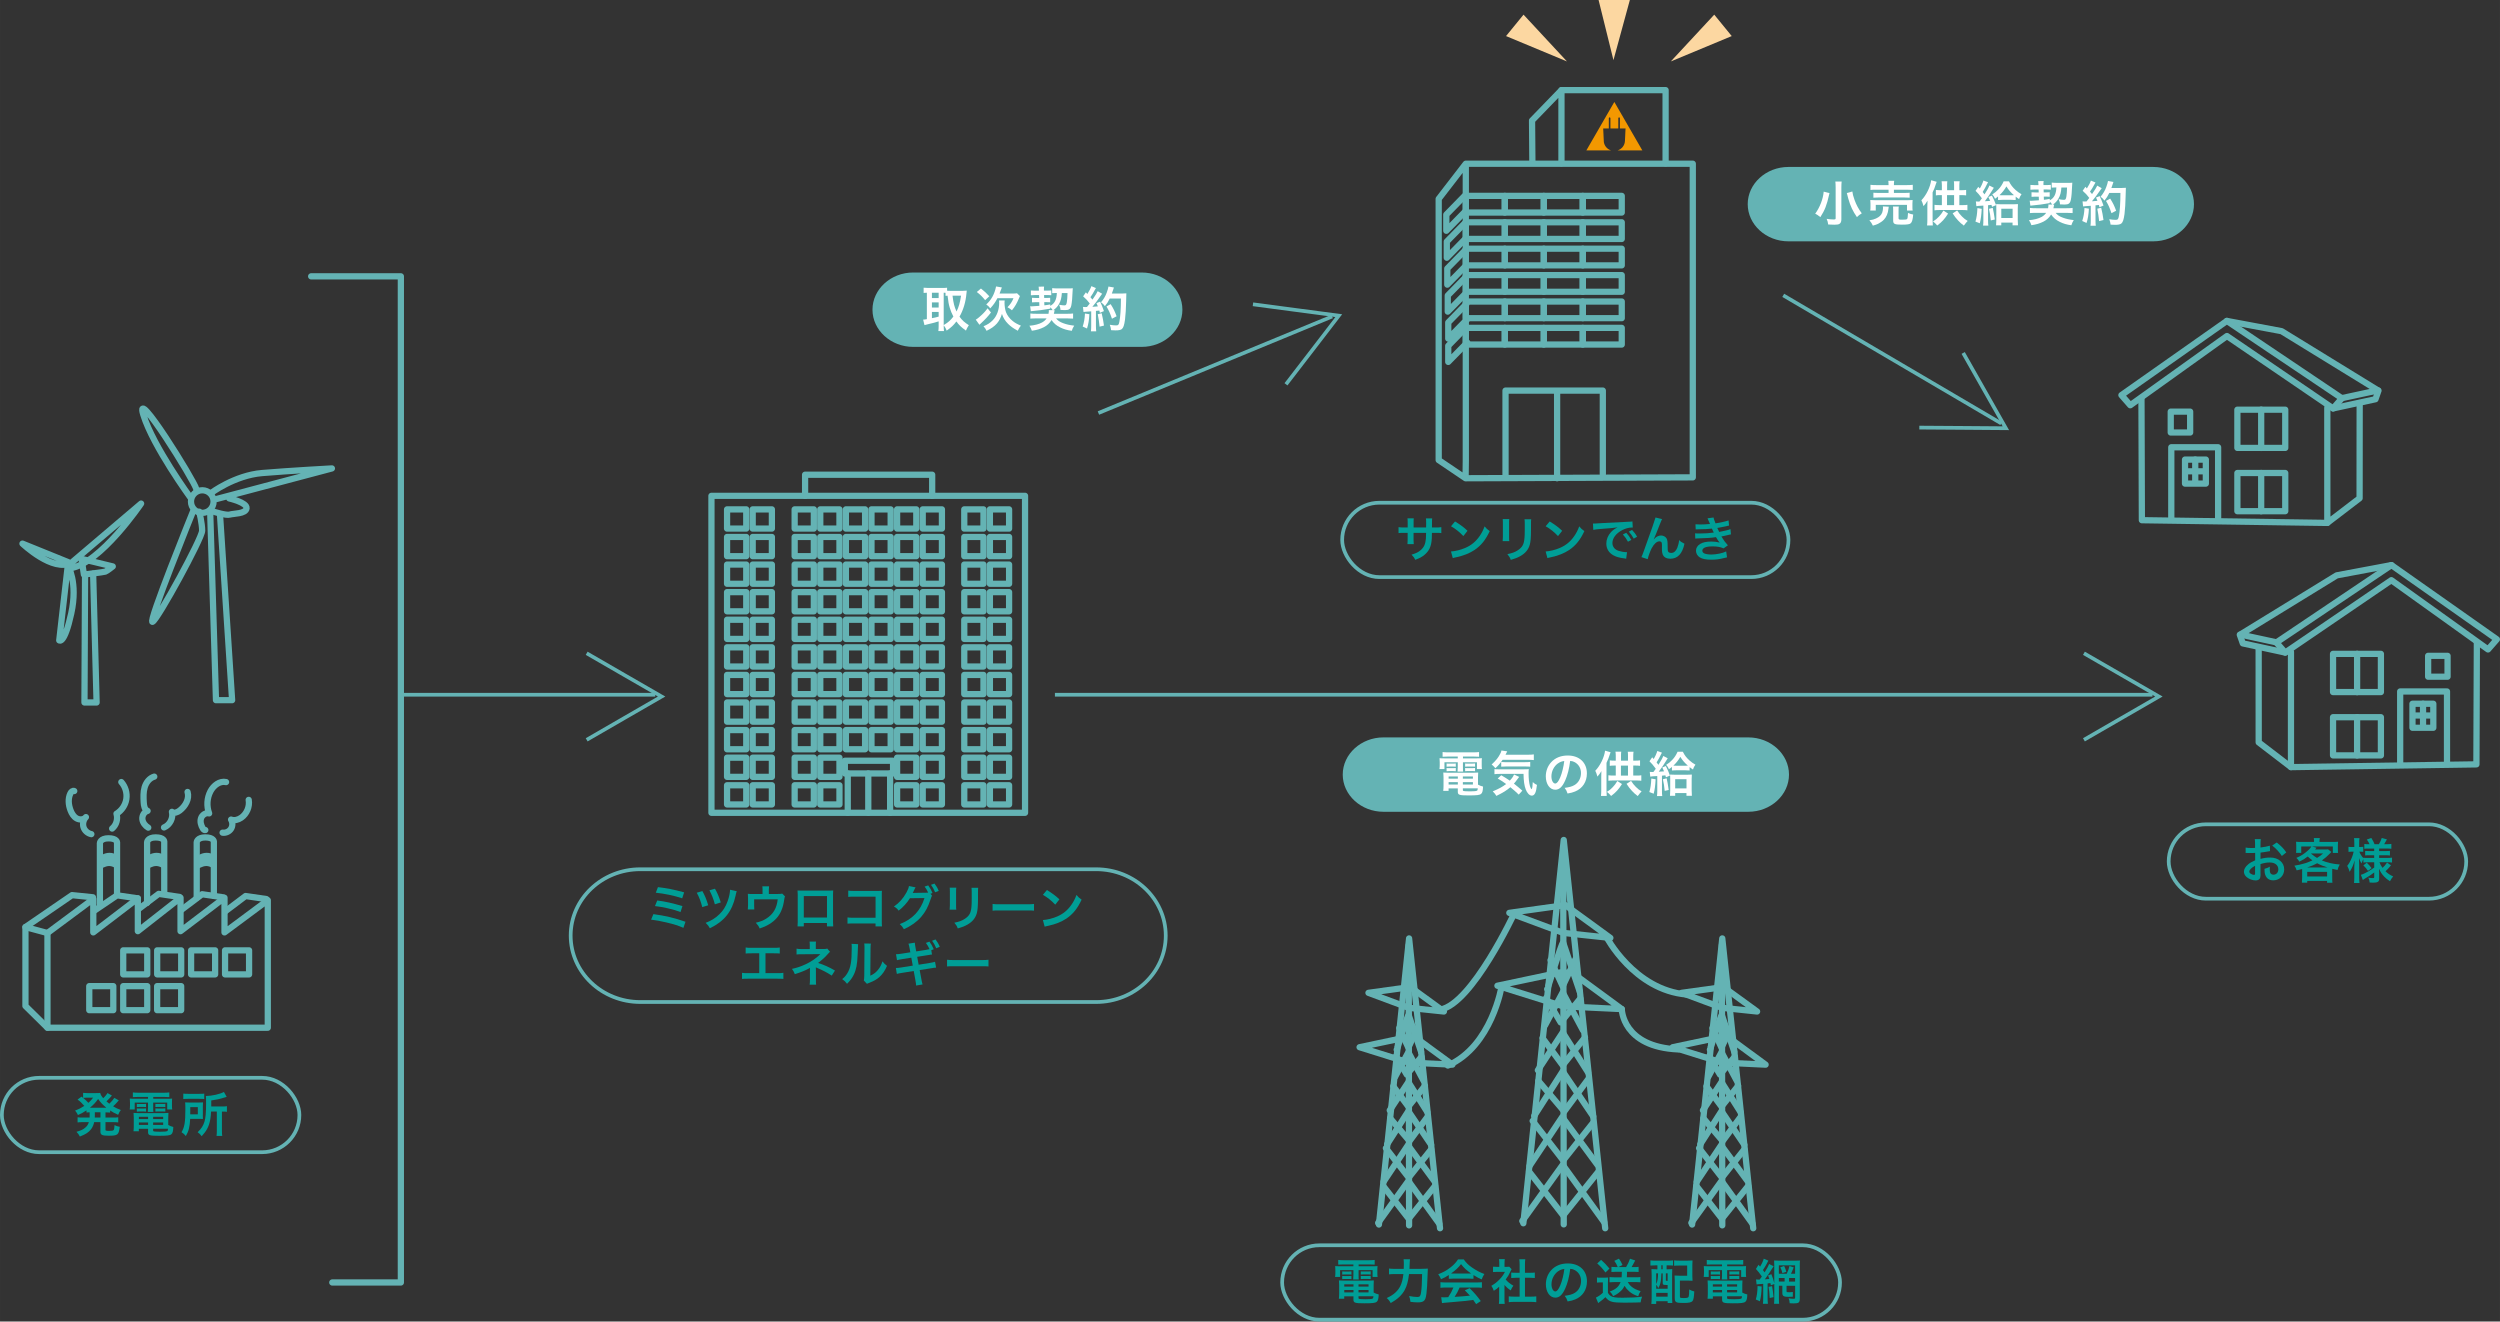 <?xml version="1.0" encoding="UTF-8"?><svg id="_レイヤー_2" xmlns="http://www.w3.org/2000/svg" width="237.13mm" height="125.35mm" viewBox="0 0 672.19 355.33"><rect x="0" y="0" width="672.19" height="355.33" fill="#333333" stroke="none"/><defs><style>.cls-1,.cls-2{stroke-miterlimit:10;}.cls-1,.cls-2,.cls-3{fill:none;stroke:#64b3b4;}.cls-1,.cls-4{fill-rule:evenodd;}.cls-4{fill:#f39800;}.cls-4,.cls-5,.cls-6,.cls-7,.cls-8{stroke-width:0px;}.cls-3{stroke-linecap:round;stroke-linejoin:round;stroke-width:1.68px;}.cls-5{fill:#009e96;}.cls-6{fill:#64b3b4;}.cls-7{fill:#fff;}.cls-8{fill:#fcd7a1;}</style></defs><g id="_グラフデータ"><path class="cls-6" d="m589.91,54.89c0,5.5-4.93,10-10.95,10h-98.09c-6.02,0-10.95-4.5-10.95-10s4.93-10,10.95-10h98.09c6.02,0,10.95,4.5,10.95,10Z"/><line class="cls-3" x1="6.84" y1="249.27" x2="12.76" y2="250.87"/><polygon class="cls-3" points="12.76 250.87 12.76 276.33 72 276.33 72 242.05 60.36 250.7 60.36 241.38 48.54 250.37 48.54 241.38 37.06 250.37 37.06 241.55 25.08 250.7 25.08 241.71 12.76 250.87"/><polyline class="cls-3" points="12.76 276.33 6.84 270.49 6.84 249.27 19.37 240.68 24.98 241.26"/><polyline class="cls-3" points="25.49 244.78 31.47 240.73 37.06 241.55"/><polyline class="cls-3" points="37.17 244.49 42.67 240.34 48.26 241.16"/><polyline class="cls-3" points="48.85 244.59 54.35 240.44 59.94 241.26"/><polyline class="cls-3" points="60.53 245.07 66.03 240.92 71.62 241.74"/><path class="cls-3" d="m26.86,243.02v-16.31s.07-1.31,2.32-1.31,2.29,1.09,2.29,1.09v13.97"/><path class="cls-3" d="m39.55,242.78v-16.31s.07-1.31,2.32-1.31,2.29,1.09,2.29,1.09v13.97"/><path class="cls-3" d="m52.89,241.41v-14.94s.07-1.31,2.32-1.31,2.29,1.09,2.29,1.09v14.6"/><path class="cls-3" d="m24.56,224.28c-.96-.18-1.8-.92-2.1-1.85s-.04-2.02.64-2.73c-.56.73-1.7.8-2.5.34-.8-.45-1.3-1.3-1.63-2.15-.57-1.47-.73-3.18-.03-4.59.2-.4.63-.81,1.02-.61"/><path class="cls-3" d="m30.15,222.78c1.13-.94,1.61-2.58,1.17-3.99,1.41-.84,2.41-2.33,2.65-3.95.25-1.62-.26-3.34-1.35-4.56"/><path class="cls-3" d="m39.86,222.53c-.82-.49-1.48-1.32-1.58-2.27s.48-1.98,1.4-2.23c-.83-.35-1-1.43-1.04-2.33-.07-1.34-.13-2.72.25-4.01s1.29-2.5,2.59-2.87"/><path class="cls-3" d="m44.1,222.48c1.58-.65,2.54-2.54,2.13-4.2.58.5,1.48.13,2.09-.34,1.53-1.17,2.67-3.16,2.11-5"/><path class="cls-3" d="m55.2,223.18c-.27.08-.51-.18-.66-.43-.49-.81-.78-1.81-.5-2.71s1.28-1.61,2.19-1.34c-.72-1.91-.59-4.13.36-5.94.81-1.55,2.49-2.86,4.19-2.48"/><path class="cls-3" d="m59.85,223.89c.87.12,1.78-.3,2.26-1.04s.48-1.74.02-2.48c.89.35,1.92.05,2.71-.49,1.51-1.04,2.34-3,2.03-4.81"/><path class="cls-6" d="m26.84,230.24s1.05-.94,2.61-.94,2.09.84,2.09.84v3.55s-1.15-.84-2.2-.84-2.3.84-2.3.84l-.21-3.45Z"/><path class="cls-6" d="m39.49,230.24s1.05-.94,2.61-.94,2.09.84,2.09.84v3.55s-1.15-.84-2.2-.84-2.3.84-2.3.84l-.21-3.45Z"/><path class="cls-6" d="m52.97,230.24s1.05-.94,2.61-.94,2.09.84,2.09.84v3.55s-1.15-.84-2.2-.84-2.3.84-2.3.84l-.21-3.45Z"/><rect class="cls-3" x="33.13" y="255.53" width="6.46" height="6.46"/><rect class="cls-3" x="42.26" y="255.53" width="6.46" height="6.46"/><rect class="cls-3" x="51.38" y="255.53" width="6.46" height="6.46"/><rect class="cls-3" x="60.51" y="255.53" width="6.46" height="6.46"/><rect class="cls-3" x="24" y="265.15" width="6.46" height="6.46"/><rect class="cls-3" x="33.13" y="265.15" width="6.46" height="6.46"/><rect class="cls-3" x="42.25" y="265.15" width="6.46" height="6.46"/><path class="cls-5" d="m24.12,299.07c-.4.01-.55.03-.87.05v-.57c-.77.52-1.25.79-2.29,1.26-.22-.47-.42-.78-.77-1.2,1-.38,1.61-.69,2.48-1.26-.73-.84-1.17-1.25-1.82-1.7l1.07-.79.42.34v-1.35c.25.04.62.06,1.08.06h2.4c.61,0,.82-.01,1.12-.05.13.52.31.82.81,1.42.42-.42.51-.49.77-.83.18-.23.22-.27.27-.38q.06-.1.1-.17l1.2.66c-.04.05-.21.25-.51.6-.23.27-.64.68-.96.98.35.3.49.42.77.62.56-.51,1.04-1.07,1.35-1.57l1.2.68c-.08.08-.1.12-.36.4-.34.42-.72.79-1.17,1.2.7.42,1.13.62,2.08.99-.3.39-.38.53-.73,1.29-1.07-.49-1.44-.7-2.15-1.17v.56c-.39-.04-.62-.05-1.25-.05v1.4h2.07c.64,0,.98-.01,1.36-.08v1.39c-.4-.05-.78-.08-1.36-.08h-2.07v1.94c0,.27.01.3.21.35.17.05.39.06.83.06.72,0,1.03-.06,1.17-.25.12-.16.19-.58.23-1.3.51.25.88.38,1.4.46-.29,2.2-.52,2.39-3.02,2.39-1.77,0-2.18-.22-2.18-1.13v-2.52h-1.68c-.17.78-.42,1.35-.81,1.87-.65.86-1.43,1.38-3.03,2-.25-.48-.51-.86-.92-1.27,1.21-.34,1.83-.64,2.41-1.16.46-.4.73-.82.92-1.44h-1.66c-.6,0-.94.01-1.37.08v-1.39c.4.07.73.08,1.37.08h1.86c.01-.17.01-.26.01-.4v-1Zm-.99-3.93c-.23,0-.52.01-.79.05.69.57.99.86,1.42,1.34.55-.49.88-.86,1.27-1.39h-1.9Zm5.19,2.7h.27c-.92-.75-1.5-1.35-2.21-2.35-.73,1.01-1.27,1.6-2.2,2.35h4.13Zm-2.83,2.33v.3h1.52v-1.4h-1.51v1.1Z"/><path class="cls-5" d="m37.08,294.94c-.57,0-.94.01-1.36.05v-1.26c.47.05.92.08,1.47.08h6.86c.58,0,1.03-.03,1.47-.08v1.26c-.43-.04-.75-.05-1.34-.05h-2.98v.49h3.48c.87,0,1.23-.01,1.61-.05-.05.32-.05.57-.05,1.07v.82c0,.46.01.68.06,1.03h-1.34v-1.83h-3.77v1.29c0,.62,0,.87.05,1.22h-1.5c.04-.38.06-.69.06-1.22v-1.29h-3.58v1.83h-1.35c.05-.35.08-.58.08-1.03v-.82c0-.47-.01-.73-.05-1.07.36.04.73.05,1.6.05h3.3v-.49h-2.74Zm8.16,7.55c.46.26.84.4,1.36.52-.04,1.13-.18,1.68-.52,1.96-.38.33-1.12.42-3.34.42-2.55,0-2.93-.13-2.93-1v-.88h-2.48v.66h-1.44c.05-.4.08-.82.08-1.29v-2.39c0-.49-.03-.86-.06-1.25.35.04.68.05,1.23.05h6.86c.59,0,.94-.01,1.29-.05-.04.35-.05.68-.05,1.26v1.99Zm-8.45-5.69c.21.04.31.04.68.04h1.14c.29,0,.49-.01.66-.04v.87c-.21-.03-.35-.04-.66-.04h-1.14c-.31,0-.47.01-.68.04v-.87Zm0,1.22c.21.04.31.04.68.04h1.14c.3,0,.49-.01.66-.04v.87c-.18-.03-.34-.04-.66-.04h-1.14c-.33,0-.46.01-.68.04v-.87Zm.55,2.27v.6h2.48v-.6h-2.48Zm0,1.52v.65h2.48v-.65h-2.48Zm3.83-.92h2.7v-.6h-2.7v.6Zm0,1.57h2.7v-.65h-2.7v.65Zm0,1.51c0,.1.03.17.09.19.17.09.78.14,1.83.14.95,0,1.64-.06,1.85-.17.16-.08.21-.19.25-.64h-4.02v.47Zm.61-7.18c.2.04.31.04.68.04h1.33c.3,0,.48-.01.66-.04v.87c-.22-.03-.35-.04-.66-.04h-1.33c-.31,0-.48.01-.68.04v-.87Zm0,1.22c.2.04.31.04.68.04h1.33c.3,0,.49-.01.66-.04v.87c-.2-.03-.34-.04-.66-.04h-1.33c-.33,0-.46.01-.68.04v-.87Z"/><path class="cls-5" d="m54.53,299.82c0,.57,0,.71.03,1.04-.13,0-.56-.01-1.27-.03h-2.16c-.1,2.17-.39,3.29-1.16,4.63-.39-.48-.68-.73-1.16-1.03.81-1.38,1.03-2.7,1.03-6.21,0-.87-.01-1.33-.06-1.81.43.03.75.04,1.38.04h2.11c.6,0,.91-.01,1.31-.04-.03.27-.04.66-.04,1.17v2.24Zm-5.25-5.77c.38.05.73.06,1.4.06h2.81c.77,0,1.08-.01,1.42-.06v1.46c-.34-.05-.68-.06-1.35-.06h-2.95c-.6,0-.96.01-1.33.06v-1.46Zm3.91,5.55v-1.92h-2.03v.94c0,.49,0,.61-.01.99h2.04Zm3.56-.74c-.08,1.59-.25,2.61-.57,3.55-.27.78-.64,1.48-1.13,2.11-.2.27-.39.49-.83.98-.35-.48-.62-.75-1.08-1.08,1-.94,1.52-1.76,1.85-2.87.29-.99.42-2.44.42-4.81,0-1.22-.01-1.62-.05-2.05,1.6-.01,3.81-.51,4.85-1.09l.74,1.33c-.23.05-.31.08-.6.17-1.34.42-2.18.6-3.55.79v1.62h2.95c.61,0,.88-.01,1.26-.08v1.51c-.35-.05-.65-.06-1.14-.06h-.2v5.15c0,.68.01,1,.08,1.4h-1.53c.05-.42.08-.78.08-1.42v-5.14h-1.53Z"/><rect class="cls-2" x=".5" y="289.8" width="80" height="20" rx="10" ry="10"/><path class="cls-5" d="m175.68,245.79c3.15.42,5.6,1,8.63,2.05l-.56,1.64c-1.35-.6-2.55-.98-4.6-1.46-1.6-.38-2.67-.57-4.08-.75l.61-1.48Zm1.04-3.67c2.08.26,4.16.73,6.77,1.51l-.51,1.6c-1.03-.4-1.95-.68-3.58-1.04-1.1-.26-1.95-.4-3.29-.57l.6-1.5Zm.2-3.59c2.51.3,4.13.62,7.03,1.4l-.52,1.6c-2.15-.71-4.81-1.27-7.1-1.5l.58-1.51Z"/><path class="cls-5" d="m188.85,239.59c.68,1.2,1.09,2.2,1.57,3.82l-1.6.49c-.36-1.46-.87-2.79-1.48-3.87l1.51-.44Zm9.24.06c-.12.29-.14.38-.33,1.26-.92,4.17-2.99,6.79-6.89,8.68-.35-.62-.52-.86-1.14-1.46,1.44-.53,2.6-1.25,3.65-2.26,1.05-.99,1.74-2.08,2.27-3.58.4-1.12.62-2.18.65-3.06l1.78.4Zm-5.85-.69c.62,1.07,1.12,2.22,1.56,3.68l-1.59.51c-.38-1.44-.77-2.44-1.46-3.77l1.48-.42Z"/><path class="cls-5" d="m211.08,241.02c-.12.25-.13.33-.2.72-.22,1.5-.42,2.22-.82,3.15-.64,1.5-1.68,2.65-3.21,3.59-.78.48-1.46.78-2.59,1.17-.3-.66-.46-.9-1.04-1.55,1.23-.3,1.95-.57,2.77-1.08,1.89-1.17,2.87-2.82,3.12-5.21h-6.34v1.68c0,.4.01.75.04,1.04h-1.74c.04-.33.06-.73.06-1.09v-1.89c0-.55-.01-.88-.05-1.23.46.05.69.06,1.4.06h2.55v-1.12c0-.42-.01-.65-.06-.95h1.81c-.04.22-.06.57-.06.94v1.12h2.34q.96,0,1.27-.1l.75.77Z"/><path class="cls-5" d="m216.12,248.18v.91h-1.68c.04-.31.05-.62.05-1.12v-7.45c0-.49-.01-.74-.05-1.09.31.03.59.04,1.11.04h7.38c.56,0,.79-.01,1.09-.04-.03.34-.04.6-.04,1.08v7.44c0,.48.01.83.05,1.13h-1.68v-.9h-6.24Zm6.24-7.24h-6.24v5.76h6.24v-5.76Z"/><path class="cls-5" d="m229.47,248.3c-.9,0-1.21.01-1.6.05v-1.68c.48.08.72.09,1.63.09h5.92v-5.67h-5.69c-.92,0-1.2.01-1.66.06v-1.69c.48.08.73.09,1.68.09h6.25q.68,0,1.13-.03c-.04.35-.04.48-.04,1.08v7.14c0,.65.01,1.01.06,1.34h-1.74v-.79h-5.93Z"/><path class="cls-5" d="m250.59,240.86c-.12.17-.18.33-.32.78-.77,2.31-1.39,3.47-2.61,4.91-1.16,1.33-2.76,2.47-4.63,3.29-.34-.61-.57-.9-1.1-1.37,3.41-1.3,5.6-3.63,6.64-7.01l-3.91.05c-.73,1.2-1.96,2.55-3.04,3.34-.39-.53-.58-.7-1.26-1.12,1.4-.94,2.44-2.11,3.37-3.77.39-.7.62-1.31.66-1.73l1.78.36c-.09.12-.1.14-.22.39-.1.23-.22.49-.35.75-.06.12-.06.13-.09.18l-.1.19c.16-.01.36-.03.62-.03l2.85-.04c.35,0,.57-.01.68-.03-.3-.65-.53-1.07-.95-1.62l.96-.32c.51.68.81,1.2,1.16,2.05l-.56.21.44.51Zm.85-.94c-.31-.77-.69-1.43-1.12-2.02l.94-.33c.53.69.83,1.21,1.14,1.98l-.96.36Z"/><path class="cls-5" d="m257.12,238.69c-.05.36-.05.48-.05,1.17v3.59c0,.65,0,.82.05,1.14h-1.78c.04-.3.06-.7.06-1.17v-3.58c0-.66-.01-.83-.05-1.17h1.77Zm5.9.01c-.05.33-.06.47-.06,1.21v1.76c-.01,2.03-.1,3.12-.34,3.94-.38,1.3-1.21,2.27-2.56,3.03-.69.39-1.34.65-2.54,1-.23-.64-.36-.86-.91-1.55,1.27-.25,2.03-.52,2.81-1.04,1.22-.81,1.65-1.6,1.79-3.31.05-.56.06-1.13.06-2.17v-1.62c0-.66-.01-.94-.06-1.24h1.81Z"/><path class="cls-5" d="m266.87,243.05c.57.08.82.09,2.11.09h6.93c1.29,0,1.53-.01,2.11-.09v1.81c-.52-.06-.66-.06-2.12-.06h-6.9c-1.46,0-1.6,0-2.12.06v-1.81Z"/><path class="cls-5" d="m280.4,247.38c1.12-.06,2.67-.44,3.85-.96,1.62-.7,2.83-1.7,3.86-3.19.57-.83.94-1.55,1.33-2.6.51.61.71.81,1.38,1.27-1.11,2.38-2.34,3.91-4.12,5.1-1.33.88-2.94,1.52-4.95,1.95-.52.1-.56.12-.86.22l-.48-1.79Zm1.1-8.07c1.55.96,2.35,1.56,3.35,2.51l-1.12,1.42c-1.04-1.11-2.11-1.96-3.32-2.64l1.08-1.29Z"/><path class="cls-5" d="m205.79,261.66h3.15c.91,0,1.18-.01,1.69-.09v1.64c-.47-.05-.81-.06-1.66-.06h-7.8c-.86,0-1.2.01-1.66.06v-1.64c.51.08.78.09,1.69.09h2.94v-5.34h-1.99c-.86,0-1.2.01-1.66.06v-1.62c.49.08.81.09,1.69.09h5.79c.88,0,1.2-.01,1.69-.09v1.62c-.47-.05-.79-.06-1.66-.06h-2.18v5.34Z"/><path class="cls-5" d="m217.69,264.77c.05-.35.08-.73.08-1.16v-3.39c-.13.1-.22.16-.39.25-.98.52-2.08.96-3.67,1.46-.25-.62-.36-.85-.77-1.42,1.29-.27,2.3-.61,3.61-1.21,1.51-.69,2.91-1.64,4.03-2.76h-.27q-.08.01-4.76.04c-.75,0-.9.01-1.38.06v-1.57c.34.08.83.12,1.39.12h2.17v-1.07c-.01-.48-.01-.66-.06-.94h1.74c-.05.25-.06.48-.06.91v1.08h2.2c.39,0,.64-.04.88-.12l.75.88c-.22.17-.23.18-.57.56-.73.85-1.4,1.46-2.65,2.43,1.57.49,2.99,1.13,4.54,2.04l-.86,1.36c-1.33-.86-2.34-1.39-3.97-2.08-.17-.08-.19-.08-.32-.14.01.16.03.52.03.64v2.86c0,.57,0,.78.06,1.16h-1.75Z"/><path class="cls-5" d="m230.72,253.86q-.05.36-.13,2.91c-.09,2.54-.38,4-1.05,5.34-.44.9-.94,1.56-1.79,2.41-.51-.65-.7-.84-1.31-1.26.64-.52.95-.87,1.34-1.5.94-1.5,1.23-3.17,1.23-6.81,0-.71,0-.83-.05-1.18l1.77.09Zm3.44-.16c-.06.38-.08.6-.09,1.24l-.06,7.4c.91-.43,1.43-.82,1.99-1.48.6-.7.98-1.42,1.27-2.38.45.58.62.75,1.22,1.22-.53,1.29-1.21,2.26-2.07,3.03-.74.64-1.42,1.03-2.77,1.56-.29.1-.39.16-.56.23l-.83-.88c.09-.38.1-.66.12-1.38l.06-7.33v-.39c0-.33-.01-.61-.05-.86l1.77.03Z"/><path class="cls-5" d="m249.07,255.37c.3-.05.66-.12.86-.16-.35-.75-.53-1.07-.98-1.68l.95-.35c.51.68.79,1.2,1.16,2.05l-.66.26.19,1.16c-.19.01-.26.01-.4.03l-.1.03-.74.12-2.74.43.39,2.13,3.06-.49c.74-.13,1.04-.2,1.35-.3l.29,1.57c-.29.01-.33.01-.6.05l-.21.04c-.09.01-.26.04-.52.08l-3.09.49.47,2.51c.16.81.17.92.31,1.35l-1.74.3c-.01-.35-.04-.61-.17-1.35l-.47-2.56-3.21.51c-.64.09-.9.16-1.33.27l-.26-1.59c.39,0,.73-.04,1.38-.13l3.16-.51-.39-2.13-2.42.38c-.94.16-1.09.19-1.43.29l-.26-1.6c.4,0,.83-.05,1.43-.14l2.42-.38-.2-1.09c-.13-.7-.18-.88-.31-1.23l1.72-.27c.01.32.03.48.16,1.22l.21,1.13,2.74-.43Zm2.67-.4c-.31-.77-.69-1.43-1.12-2.02l.92-.36c.53.69.83,1.21,1.14,1.98l-.95.4Z"/><path class="cls-5" d="m254.63,258.05c.57.08.82.09,2.11.09h6.93c1.29,0,1.53-.01,2.11-.09v1.81c-.52-.06-.66-.06-2.12-.06h-6.9c-1.46,0-1.6,0-2.12.06v-1.81Z"/><path class="cls-2" d="m294.71,269.42h-122.54c-10.35,0-18.73-7.99-18.73-17.85h0c0-9.86,8.39-17.85,18.73-17.85h122.54c10.35,0,18.73,7.99,18.73,17.85h0c0,9.86-8.39,17.85-18.73,17.85Z"/><path class="cls-5" d="m383.45,141.83v-.58s.01-.42.01-.42c0-.86-.01-1.14-.06-1.44h1.68c-.04.3-.05.36-.05.87q0,.79-.01,1.57h.83c.92,0,1.18-.01,1.69-.09v1.59c-.46-.05-.81-.06-1.66-.06h-.87c-.03,1.56-.03,1.65-.09,2.15-.18,1.66-.74,2.77-1.87,3.73-.7.6-1.34.94-2.54,1.37-.25-.56-.42-.81-.98-1.38,1.24-.38,1.86-.69,2.48-1.24.88-.77,1.26-1.62,1.38-3.12.03-.3.03-.61.05-1.51h-3.37v1.95c0,.55.01.75.05,1.09h-1.69c.04-.29.05-.64.05-1.12v-1.92h-.79c-.86,0-1.21.01-1.66.06v-1.59c.51.08.77.09,1.69.09h.77v-1.3c0-.55-.01-.82-.06-1.16h1.7c-.05.43-.05.46-.05,1.12v1.34h3.38Z"/><path class="cls-5" d="m390.13,148.28c1.12-.06,2.67-.44,3.85-.96,1.62-.7,2.83-1.7,3.86-3.19.57-.83.94-1.55,1.33-2.6.51.61.72.81,1.38,1.27-1.1,2.38-2.34,3.91-4.12,5.1-1.33.88-2.94,1.52-4.95,1.95-.52.1-.56.12-.86.22l-.48-1.79Zm1.1-8.07c1.55.96,2.35,1.56,3.35,2.51l-1.12,1.42c-1.04-1.11-2.11-1.96-3.32-2.64l1.08-1.29Z"/><path class="cls-5" d="m405.81,139.59c-.05.36-.05.48-.05,1.17v3.59c0,.65,0,.82.05,1.14h-1.78c.04-.3.06-.7.06-1.17v-3.58c0-.66-.01-.83-.05-1.17h1.77Zm5.9.01c-.05.33-.06.47-.06,1.21v1.76c-.01,2.03-.1,3.12-.34,3.94-.38,1.3-1.21,2.27-2.56,3.03-.69.39-1.34.65-2.54,1-.23-.64-.36-.86-.91-1.55,1.27-.25,2.03-.52,2.81-1.04,1.22-.81,1.65-1.6,1.79-3.31.05-.56.07-1.13.07-2.17v-1.62c0-.66-.01-.94-.07-1.24h1.81Z"/><path class="cls-5" d="m415.58,148.28c1.12-.06,2.67-.44,3.85-.96,1.62-.7,2.83-1.7,3.86-3.19.57-.83.94-1.55,1.33-2.6.51.61.72.81,1.38,1.27-1.11,2.38-2.34,3.91-4.12,5.1-1.33.88-2.94,1.52-4.95,1.95-.52.1-.56.12-.86.22l-.48-1.79Zm1.1-8.07c1.55.96,2.35,1.56,3.35,2.51l-1.12,1.42c-1.04-1.11-2.11-1.96-3.32-2.64l1.08-1.29Z"/><path class="cls-5" d="m428.3,140.76c.29.01.43.01.49.01q.23,0,2.15-.13c.95-.05,3.17-.17,6.64-.34,1.07-.05,1.13-.05,1.34-.1l.09,1.65q-.14-.01-.27-.01c-.78,0-1.74.26-2.57.7-1.65.86-2.63,2.16-2.63,3.47,0,1.01.64,1.79,1.73,2.12.64.2,1.47.34,1.94.34.01,0,.13,0,.26-.01l-.23,1.77c-.17-.04-.2-.04-.44-.08-1.43-.18-2.25-.42-3.04-.86-1.2-.68-1.86-1.78-1.86-3.13,0-1.1.44-2.2,1.23-3.06.49-.53.96-.88,1.81-1.31-1.05.16-1.86.23-4.38.42-1.16.09-1.75.17-2.16.26l-.09-1.7Zm8.96,2.5c.57.61.92,1.1,1.37,1.91l-.91.48c-.43-.79-.79-1.31-1.37-1.94l.91-.46Zm2.02,1.57c-.39-.71-.82-1.33-1.33-1.88l.87-.46c.58.6.95,1.09,1.35,1.83l-.9.51Z"/><path class="cls-5" d="m444.68,145.04q.08-.09.25-.29c.42-.46,1.09-.77,1.68-.77s1.17.3,1.46.74c.26.42.32.88.32,2.38,0,.94.05,1.2.29,1.39.14.12.38.18.69.18.69,0,1.25-.48,1.62-1.39.23-.59.43-1.39.49-2.07.43.44.62.57,1.43.98-.56,2.69-1.83,4.04-3.8,4.04-1,0-1.72-.39-2.04-1.13-.14-.34-.22-.81-.22-1.44v-.13c.01-.47.01-.78.01-.91,0-.4-.03-.6-.1-.77-.09-.18-.32-.3-.58-.3-.7,0-1.43.65-2.07,1.82-.39.74-.92,2.18-1.09,2.98l-1.68-.55c.18-.38.3-.69.71-1.82q2.99-8.31,3.08-8.84l1.76.44c-.18.35-.25.49-.64,1.49-.74,1.9-1.31,3.32-1.6,3.93l.03.03Z"/><path class="cls-5" d="m455.84,140.97c.38.04.68.05,1.25.05.99,0,1.69-.04,2.68-.14q-.04-.1-.14-.34c-.33-.75-.51-1.16-.52-1.18l1.62-.22c.05.32.18.71.53,1.57,1.11-.14,2.61-.48,3.51-.78l.13,1.38q-.13.03-.44.09c-.87.21-2.31.49-2.72.55.21.48.29.65.51,1.07,1.12-.23,1.72-.36,1.79-.38.74-.18.9-.23,1.24-.38l.13,1.42c-.25.04-.52.09-.82.17-.53.13-.96.22-1.27.29q-.33.06-.48.1c.68,1.12.88,1.39,1.74,2.38l-1.14.82c-.94-.39-1.72-.53-2.99-.53-.99,0-1.74.13-2.18.36-.36.21-.56.48-.56.79s.22.61.56.75c.42.18,1.11.29,1.86.29,1.35,0,3.18-.39,4-.84l.23,1.6q-.25.04-.85.19c-1.1.3-2.18.44-3.33.44-1.5,0-2.44-.19-3.17-.64-.62-.39-1-1.05-1-1.78s.39-1.35,1.09-1.81c.68-.43,1.72-.65,3.03-.65.79,0,1.55.09,2.25.27-.21-.19-.46-.56-1-1.46-1.38.21-2.21.26-5.03.35-.22.01-.31.01-.53.04l-.05-1.42c.38.05.46.05,1.34.05,1.37,0,2.44-.08,3.68-.25-.08-.16-.13-.23-.23-.48-.13-.27-.17-.35-.27-.58-1.04.12-1.98.17-3.48.18-.55,0-.61.01-.88.03l-.06-1.38Z"/><rect class="cls-2" x="360.88" y="135.17" width="120" height="20" rx="10" ry="10"/><path class="cls-7" d="m491.92,51.93c-.03.06-.04.12-.05.16-.04.16-.04.17-.08.31-.6,2.73-1.14,4.12-2.34,5.98-.53-.44-.91-.69-1.38-.92,1.25-1.72,2.12-3.97,2.28-5.93l1.57.4Zm3.26-3.13c-.05.4-.08.91-.08,1.59v8.59c0,.62-.17,1.01-.53,1.22-.26.16-.64.22-1.35.22-.49,0-1.04-.03-1.66-.06-.08-.58-.18-.98-.42-1.52.81.12,1.35.17,1.86.17.43,0,.56-.06.56-.31v-8.32c0-.66-.03-1.17-.08-1.57h1.7Zm2.87,2.68c.09.69.26,1.38.6,2.29.48,1.33,1.09,2.46,1.94,3.59-.52.3-.96.65-1.31,1.01-1.09-1.56-1.76-2.98-2.31-4.93-.01-.05-.14-.56-.4-1.53l1.5-.43Z"/><path class="cls-7" d="m507.84,55.57c-.04.16-.05.25-.08.56-.12,1.23-.56,2.26-1.26,2.98-.4.4-.98.79-1.53,1.07-.35.17-.68.29-1.4.49-.29-.62-.49-.94-.94-1.44.81-.12,1.22-.22,1.78-.48.91-.42,1.43-.92,1.68-1.61.12-.35.21-.86.21-1.22,0-.12-.01-.27-.04-.42l1.59.08Zm-4.97,1.03c.05-.3.06-.59.06-.94v-.92c0-.4-.01-.66-.05-.96.4.04.75.05,1.39.05h8.59c.62,0,.95-.01,1.4-.05-.04.27-.05.49-.05.92v.95c0,.39.01.66.06.95h-1.52v-1.51h-8.4v1.51h-1.5Zm4.91-6.99c0-.47-.01-.69-.06-1h1.59c-.06.26-.08.52-.08,1v.16h3.51c.72,0,1.22-.03,1.56-.08v1.38c-.4-.04-.84-.06-1.52-.06h-3.55v.86h2.9c.66,0,.99-.01,1.33-.06v1.34c-.36-.04-.68-.05-1.33-.05h-7.11c-.61,0-.94.01-1.31.05v-1.34c.34.05.66.06,1.31.06h2.77v-.86h-3.34c-.69,0-1.09.01-1.53.06v-1.38c.34.05.84.08,1.57.08h3.3v-.16Zm2.7,9.07c0,.34.12.39,1,.39s1.2-.05,1.31-.22c.12-.17.17-.52.23-1.61.44.22.83.35,1.39.44-.1,1.31-.3,2.02-.65,2.34-.3.29-.91.38-2.4.38-1.98,0-2.33-.17-2.33-1.12v-2.67c0-.53-.01-.81-.05-1.08h1.56c-.05.3-.06.53-.06,1.01v2.13Z"/><path class="cls-7" d="m520.73,48.88c-.06.17-.1.25-.19.53-.31.99-.53,1.53-.91,2.33v7.37c0,.44.03,1.09.06,1.51h-1.55c.05-.44.08-.84.08-1.52v-3.69c0-.73,0-.91.04-1.46-.36.62-.61.96-1.07,1.48-.23-.81-.3-.99-.58-1.57,1.33-1.38,2.39-3.56,2.64-5.4l1.48.42Zm3.07,8.54c-.92,1.46-1.6,2.21-2.93,3.22-.43-.51-.65-.73-1.13-1.1.71-.45,1.09-.75,1.6-1.3.49-.52.75-.87,1.2-1.62l1.26.81Zm1.61-6.28v-1.31c0-.44-.01-.77-.06-1.09h1.55c-.05.35-.08.69-.08,1.1v1.3h.58c.55,0,.88-.03,1.25-.08v1.48c-.35-.05-.69-.08-1.25-.08h-.58v2.69h.94c.57,0,.87-.01,1.23-.08v1.48c-.36-.05-.7-.08-1.23-.08h-6.38c-.53,0-.87.03-1.24.08v-1.48c.34.05.68.08,1.24.08h.74v-2.69h-.38c-.55,0-.86.01-1.23.08v-1.48c.36.05.75.08,1.23.08h.38v-1.34c0-.39-.03-.7-.08-1.07h1.55c-.05.33-.06.62-.06,1.08v1.33h1.9Zm0,4.02v-2.69h-1.9v2.69h1.9Zm.83,1.42c.47.73.74,1.07,1.27,1.61.56.56.9.83,1.56,1.22-.36.36-.52.55-1.04,1.25-.66-.49-.99-.79-1.55-1.38-.62-.68-.94-1.08-1.46-1.91l1.21-.79Z"/><path class="cls-7" d="m532.84,56.14c-.1,1.79-.23,2.74-.52,3.89l-1.17-.45c.31-1.07.46-2.03.53-3.63l1.16.2Zm-1.62-1.98c.27.03.56.04.81.04.05,0,.12,0,.21-.01.26-.33.35-.47.64-.86q-.06-.09-.18-.25c-.48-.68-.9-1.16-1.52-1.77l.73-1.07q.21.22.42.46c.31-.55.35-.64.52-1,.3-.71.39-.94.44-1.16l1.25.45c-.08.1-.12.2-.22.4-.38.81-.78,1.52-1.22,2.22.26.32.32.4.49.65.68-1.04,1.16-1.92,1.3-2.38l1.2.61c-.09.13-.18.27-.36.58-.46.79-1.35,2.12-2.05,3.04.75-.04.98-.05,1.42-.09-.14-.36-.22-.53-.47-1.05l.95-.38c.47.92.81,1.7,1.11,2.57l-1.09.46c-.08-.26-.08-.27-.14-.53q-.46.05-.92.09v4.12c0,.64.01.96.08,1.36h-1.42c.06-.46.08-.78.08-1.38v-4q-.47.03-1.29.08c-.27.03-.4.04-.6.08l-.13-1.3Zm4.58,1.73c.22.95.36,1.75.55,3.13l-1.07.25c-.12-1.25-.25-2.12-.49-3.12l1.01-.26Zm1.42-3.06c-.3.26-.43.35-.81.61-.2-.51-.34-.73-.74-1.17.79-.51,1.1-.77,1.64-1.34.6-.62,1.04-1.31,1.43-2.18h1.42c.46.94.98,1.61,1.79,2.34.52.46.95.77,1.59,1.13-.34.47-.51.81-.66,1.31-.44-.3-.6-.4-.91-.66v.91c-.31-.04-.61-.05-1.17-.05h-2.4c-.52,0-.83.01-1.17.05v-.95Zm.88,7.76h-1.4c.04-.44.06-.86.06-1.34v-3.19c0-.65-.01-.84-.05-1.18.33.03.61.04,1.12.04h3.68c.51,0,.82-.01,1.07-.04-.04.32-.05.58-.05,1.17v3.06c0,.64.03,1.18.06,1.48h-1.46v-.73h-3.03v.73Zm2.81-8.09c.3,0,.44,0,.6-.01-.9-.79-1.47-1.44-2.03-2.37-.57.98-1.12,1.66-1.87,2.37.23.01.36.01.68.01h2.63Zm-2.81,6.11h3.04v-2.48h-3.04v2.48Z"/><path class="cls-7" d="m551.8,55.02c-.23-.34-.42-.56-.66-.81v.4c-1.53.29-3.39.53-5.23.69l-.17-1.34c.16.01.29.03.39.03.33,0,1.1-.05,2.08-.14l-.03-.98h-.91c-.48,0-.74.01-1.04.05v-1.23c.3.04.52.05,1.08.05h.85l-.03-.78h-1.16c-.47,0-.66.01-1.04.05v-1.29c.34.04.6.05,1.04.05h1.12v-.26c-.01-.23-.04-.56-.08-.81l1.47-.03c-.04.17-.05.39-.05.62,0,.03,0,.09.01.18v.29h.98c.39,0,.65-.01,1-.05v1.29c-.34-.04-.57-.05-.99-.05h-.95l.03.78h.7c.46,0,.65-.01.91-.04v1.21c-.29-.03-.49-.04-.94-.04h-.65l.03.86c.53-.06.81-.1,1.57-.25v.4c1.17-.62,1.73-1.7,1.78-3.47h-.22c-.43,0-.75.01-1.03.05v-1.36c.35.05.95.08,1.51.08h2.74c.56,0,.98-.01,1.29-.05-.03.26-.04.42-.05.77-.05,1.62-.19,3.11-.34,3.82-.21.99-.6,1.29-1.7,1.29-.42,0-.74-.01-1.23-.05-.01-.51-.12-.88-.35-1.39.69.12,1.07.17,1.4.17.43,0,.55-.16.68-.92.09-.55.14-1.25.17-2.39h-1.52c-.08,1.26-.3,2.15-.77,2.95-.36.65-.91,1.24-1.53,1.66h.36c-.05.2-.06.25-.12.56-.04.17-.05.23-.09.4h3.51c.79,0,1.3-.03,1.66-.08v1.38c-.4-.04-.9-.06-1.62-.06h-2.94c.43.57.99.95,1.92,1.29.91.34,1.79.53,2.95.66-.3.44-.48.86-.65,1.39-1.29-.18-2.16-.44-3.11-.91-1.01-.49-1.72-1.09-2.33-1.98-.52.85-1.21,1.48-2.08,1.92-.96.48-1.94.78-3.22.95-.17-.51-.32-.83-.66-1.35,1.33-.09,2.57-.42,3.41-.88.51-.29.91-.64,1.22-1.09h-2.68c-.78,0-1.29.03-1.69.06v-1.38c.39.05.91.08,1.69.08h3.19c.06-.34.1-.57.1-.74,0-.09,0-.13-.03-.25h1.04Z"/><path class="cls-7" d="m561.66,56.1c-.09,1.62-.27,2.72-.64,3.85l-1.16-.53c.36-1.12.53-2.02.61-3.5l1.18.18Zm-1.73-1.96c.2.03.3.04.56.04.09,0,.22,0,.52-.01.44-.55.49-.61.75-.95-.7-.9-.83-1.04-1.78-1.92l.74-1.08c.18.22.26.3.39.45.49-.75.95-1.64,1.08-2.11l1.24.51c-.08.12-.13.21-.27.47-.3.6-.88,1.55-1.21,1.99.22.26.36.42.55.65.84-1.22,1.22-1.85,1.4-2.27l1.2.69c-.13.14-.21.27-.43.6-.73,1.08-1.64,2.29-2.2,2.92.77-.04.82-.04,1.48-.12-.12-.32-.17-.45-.38-.88l.98-.39c.34.66.69,1.53,1.03,2.54l-1.09.46c-.06-.3-.09-.4-.14-.61-.39.04-.69.08-.92.09v4.1c0,.65.03,1,.08,1.39h-1.43c.05-.39.08-.74.08-1.39v-3.98c-.56.04-.96.06-1.22.09-.56.04-.6.04-.85.08l-.14-1.34Zm5.03,1.7c.27,1.14.48,2.22.62,3.32l-1.18.29c-.09-1-.27-2.31-.49-3.34l1.05-.26Zm2.17-3.95c-.47.94-.69,1.3-1.3,2.05-.26-.4-.56-.7-1.04-1.05.65-.74,1.2-1.66,1.53-2.59.25-.65.4-1.21.47-1.64l1.46.26q-.07.17-.17.53c-.17.53-.22.69-.38,1.09h2.83c.55,0,.78-.01,1.07-.05q-.05.42-.07,2.26c-.01,1.48-.16,3.74-.3,4.81-.21,1.5-.44,2.21-.87,2.55-.3.23-.82.34-1.66.34-.34,0-.74-.01-1.21-.05-.07-.57-.16-.9-.36-1.46.66.12,1.25.17,1.7.17.58,0,.73-.16.88-.96.26-1.26.42-3.56.42-6.27h-3Zm.6,5.43c-.55-1.59-.81-2.17-1.48-3.3l1.13-.62c.77,1.22,1.11,1.92,1.6,3.26l-1.25.66Z"/><path class="cls-6" d="m481.02,208.27c0,5.5-4.93,10-10.95,10h-98.09c-6.02,0-10.95-4.5-10.95-10s4.93-10,10.95-10h98.09c6.02,0,10.95,4.5,10.95,10Z"/><path class="cls-7" d="m389.24,203.42c-.57,0-.94.01-1.36.05v-1.26c.47.05.92.08,1.47.08h6.86c.58,0,1.03-.03,1.47-.08v1.26c-.43-.04-.75-.05-1.34-.05h-2.98v.49h3.48c.87,0,1.23-.01,1.61-.05-.05.32-.05.57-.05,1.07v.82c0,.46.01.68.06,1.03h-1.34v-1.83h-3.77v1.29c0,.62,0,.87.05,1.22h-1.5c.04-.38.06-.69.06-1.22v-1.29h-3.58v1.83h-1.35c.05-.35.08-.58.08-1.03v-.82c0-.47-.01-.73-.05-1.07.36.04.73.05,1.6.05h3.3v-.49h-2.74Zm8.16,7.55c.46.26.84.4,1.36.52-.04,1.13-.18,1.68-.52,1.96-.38.33-1.12.42-3.34.42-2.55,0-2.93-.13-2.93-1v-.88h-2.48v.66h-1.44c.05-.4.08-.82.08-1.29v-2.39c0-.49-.03-.86-.06-1.25.35.04.68.05,1.23.05h6.86c.59,0,.94-.01,1.29-.05-.04.35-.05.68-.05,1.26v1.99Zm-8.45-5.69c.21.04.31.04.68.04h1.14c.29,0,.49-.01.66-.04v.87c-.21-.03-.35-.04-.66-.04h-1.14c-.31,0-.47.01-.68.04v-.87Zm0,1.22c.21.04.31.04.68.04h1.14c.3,0,.49-.01.66-.04v.87c-.18-.03-.34-.04-.66-.04h-1.14c-.33,0-.46.01-.68.04v-.87Zm.55,2.27v.6h2.48v-.6h-2.48Zm0,1.52v.65h2.48v-.65h-2.48Zm3.83-.92h2.7v-.6h-2.7v.6Zm0,1.57h2.7v-.65h-2.7v.65Zm0,1.51c0,.1.03.17.09.19.17.09.78.14,1.83.14.95,0,1.64-.06,1.85-.17.16-.08.21-.19.25-.64h-4.02v.47Zm.61-7.18c.2.04.31.04.68.04h1.33c.3,0,.48-.01.66-.04v.87c-.22-.03-.35-.04-.66-.04h-1.33c-.31,0-.48.01-.68.04v-.87Zm0,1.22c.2.04.31.04.68.04h1.33c.3,0,.49-.01.66-.04v.87c-.2-.03-.34-.04-.66-.04h-1.33c-.33,0-.46.01-.68.04v-.87Z"/><path class="cls-7" d="m404.01,204.3c-.57.86-1.14,1.52-1.94,2.26-.34-.43-.61-.7-1.01-1.01,1.1-.98,1.82-1.87,2.35-2.94.17-.33.25-.55.29-.82l1.56.23q-.12.22-.46.91h5.99c.74,0,1.2-.03,1.62-.09v1.53c-.43-.05-.94-.08-1.62-.08h-6.79Zm4.35,9.36c-.78-.75-1.37-1.29-2.26-2-1,.86-1.88,1.42-3.76,2.34-.26-.46-.46-.7-.98-1.22,1.77-.75,2.65-1.23,3.6-1.98-.79-.59-1.23-.87-2.26-1.48l.95-.87c.95.55,1.38.82,2.3,1.44.61-.65.98-1.18,1.13-1.66l1.39.66c-.13.14-.27.34-.56.73-.31.44-.52.71-.85,1.08.79.62,1.44,1.16,2.26,1.89l-.98,1.08Zm-5.04-5.58c-.68,0-1.11.03-1.5.08v-1.37c.3.05.61.06,1.12.06h6.6c.86,0,1.13-.01,1.52-.05-.05.42-.06.75-.06,1.18,0,1.38.13,2.51.36,3.34.16.51.23.68.46.88.18-.25.27-.86.31-1.92.43.4.69.57,1.12.78-.21,2.04-.61,2.87-1.4,2.87-.58,0-1.25-.68-1.61-1.66-.4-1.07-.57-2.29-.6-4.2h-6.32Zm.31-3.2c.17.03.58.05.98.05h5.45c.65,0,1.09-.03,1.38-.07v1.29c-.39-.05-.73-.06-1.38-.06h-5.19c-.53,0-.88.01-1.23.05v-1.26Z"/><path class="cls-7" d="m420.82,209.9c-.74,1.68-1.57,2.44-2.64,2.44-1.48,0-2.55-1.51-2.55-3.6,0-1.43.51-2.77,1.43-3.78,1.09-1.2,2.63-1.82,4.47-1.82,3.12,0,5.15,1.9,5.15,4.82,0,2.25-1.17,4.04-3.16,4.85-.62.26-1.13.39-2.04.55-.22-.69-.38-.98-.79-1.52,1.2-.16,1.98-.36,2.59-.72,1.13-.62,1.81-1.86,1.81-3.25,0-1.25-.56-2.26-1.6-2.89-.4-.23-.74-.34-1.31-.39-.25,2.04-.7,3.84-1.35,5.3Zm-1.91-4.65c-1.09.78-1.77,2.12-1.77,3.51,0,1.07.46,1.91,1.03,1.91.43,0,.87-.55,1.34-1.66.49-1.17.92-2.92,1.08-4.39-.68.08-1.14.26-1.68.64Z"/><path class="cls-7" d="m433.05,202.26c-.06.17-.1.25-.19.53-.31.99-.53,1.53-.91,2.33v7.37c0,.44.03,1.09.06,1.51h-1.55c.05-.44.08-.84.08-1.52v-3.69c0-.73,0-.91.04-1.46-.36.62-.61.96-1.07,1.48-.23-.81-.3-.99-.58-1.57,1.33-1.38,2.39-3.56,2.64-5.4l1.48.42Zm3.07,8.54c-.92,1.46-1.6,2.21-2.93,3.22-.43-.51-.65-.73-1.13-1.1.71-.45,1.09-.75,1.6-1.3.49-.52.75-.87,1.2-1.62l1.26.81Zm1.61-6.28v-1.31c0-.44-.01-.77-.06-1.09h1.55c-.05.35-.08.69-.08,1.1v1.3h.58c.55,0,.88-.03,1.25-.08v1.48c-.35-.05-.69-.08-1.25-.08h-.58v2.69h.94c.57,0,.87-.01,1.23-.08v1.48c-.36-.05-.7-.08-1.23-.08h-6.38c-.53,0-.87.03-1.24.08v-1.48c.34.05.68.08,1.24.08h.74v-2.69h-.38c-.55,0-.86.01-1.23.08v-1.48c.36.05.75.08,1.23.08h.38v-1.34c0-.39-.03-.7-.08-1.07h1.55c-.05.33-.06.62-.06,1.08v1.33h1.9Zm0,4.02v-2.69h-1.9v2.69h1.9Zm.83,1.42c.47.73.74,1.07,1.27,1.61.56.56.9.83,1.56,1.22-.36.36-.52.55-1.04,1.25-.66-.49-.99-.79-1.55-1.38-.62-.68-.94-1.08-1.46-1.91l1.21-.79Z"/><path class="cls-7" d="m445.16,209.52c-.1,1.79-.23,2.74-.52,3.89l-1.17-.45c.31-1.07.46-2.03.53-3.63l1.16.2Zm-1.62-1.98c.27.03.56.04.81.04.05,0,.12,0,.21-.01.26-.33.35-.47.64-.86q-.06-.09-.18-.25c-.48-.68-.9-1.16-1.52-1.77l.73-1.07q.21.22.42.46c.31-.55.35-.64.52-1,.3-.71.39-.94.44-1.16l1.25.45c-.08.1-.12.2-.22.4-.38.81-.78,1.52-1.22,2.22.26.32.32.4.49.65.68-1.04,1.16-1.92,1.3-2.38l1.2.61c-.09.13-.18.27-.36.58-.46.79-1.35,2.12-2.05,3.04.75-.04.98-.05,1.42-.09-.14-.36-.22-.53-.47-1.05l.95-.38c.47.92.81,1.7,1.11,2.57l-1.09.46c-.08-.26-.08-.27-.14-.53q-.46.05-.92.09v4.12c0,.64.01.96.08,1.36h-1.42c.06-.46.08-.78.08-1.38v-4q-.47.03-1.29.08c-.27.03-.4.04-.6.08l-.13-1.3Zm4.58,1.73c.22.95.36,1.75.55,3.13l-1.07.25c-.12-1.25-.25-2.12-.49-3.12l1.01-.26Zm1.42-3.06c-.3.26-.43.35-.81.61-.2-.51-.34-.73-.74-1.17.79-.51,1.1-.77,1.64-1.34.6-.62,1.04-1.31,1.43-2.18h1.42c.46.94.97,1.61,1.79,2.34.52.46.95.77,1.59,1.13-.34.47-.51.81-.66,1.31-.44-.3-.6-.4-.91-.66v.91c-.31-.04-.61-.05-1.17-.05h-2.41c-.52,0-.83.01-1.17.05v-.95Zm.88,7.76h-1.4c.04-.44.06-.86.06-1.34v-3.19c0-.65-.01-.84-.05-1.18.33.03.61.04,1.12.04h3.68c.51,0,.82-.01,1.07-.04-.04.32-.05.58-.05,1.17v3.06c0,.64.03,1.18.06,1.48h-1.46v-.73h-3.03v.73Zm2.81-8.09c.3,0,.44,0,.6-.01-.9-.79-1.47-1.44-2.03-2.37-.57.98-1.12,1.66-1.87,2.37.23.01.36.01.68.01h2.63Zm-2.81,6.11h3.04v-2.48h-3.04v2.48Z"/><path class="cls-6" d="m317.92,83.27c0,5.5-4.93,10-10.95,10h-61.43c-6.02,0-10.95-4.5-10.95-10s4.93-10,10.95-10h61.43c6.02,0,10.95,4.5,10.95,10Z"/><path class="cls-7" d="m253.74,87.62c0,.68.03,1.08.08,1.4h-1.52c.05-.42.08-.88.08-1.4v-1.21c-1.3.39-2.18.62-2.77.74-.49.1-.85.2-1.04.27l-.36-1.48c.3-.01.52-.04,1-.13v-7.1c-.44.01-.58.03-.87.05v-1.4c.36.04.73.06,1.17.06h3.96c.52,0,.81-.01,1.18-.06v.81c.23.01.51.03.83.03h3.41c.35,0,.71-.03,1.05-.06-.03.17-.05.43-.09.82-.19,2.22-.84,4.41-1.86,6.18.73,1,1.33,1.55,2.51,2.29-.34.51-.61,1-.78,1.46-1.31-.95-1.85-1.46-2.57-2.46-.77,1.03-1.38,1.59-2.61,2.47-.23-.6-.43-.95-.79-1.44v.18Zm-3.17-7.48h1.81v-1.43h-1.81v1.43Zm0,2.55h1.81v-1.39h-1.81v1.39Zm0,2.86c.86-.17.95-.18,1.81-.42v-1.26h-1.81v1.68Zm3.17,1.86c1.26-.77,1.79-1.25,2.6-2.29-.43-.81-.71-1.51-.96-2.33-.29-.96-.42-1.65-.6-3.29-.25.01-.34.03-.55.05v-.83c-.13-.01-.21-.01-.49-.01v8.7Zm2.37-7.92c.26,2.12.49,2.99,1.08,4.26.6-1.18.92-2.34,1.22-4.26h-2.3Z"/><path class="cls-7" d="m266.45,84.03c-.83,1.07-1.65,1.95-2.68,2.89-.26.23-.31.29-.43.4l-.98-1.37c.27-.14.53-.34,1.13-.86.88-.77,1.29-1.2,2.05-2.2l.9,1.13Zm-2.69-6.45c.96.75,1.43,1.2,2.24,2.08l-1.12,1.05c-.81-.99-1.2-1.38-2.24-2.2l1.12-.94Zm6.38,3.2c-.04.17-.05.34-.05.55,0,.95.16,1.96.4,2.61.36.91,1,1.75,1.82,2.39.64.51,1.13.78,2.18,1.22-.36.48-.6.86-.83,1.38-1.27-.7-1.91-1.16-2.61-1.85-.78-.78-1.33-1.66-1.65-2.68-.27.96-.75,1.87-1.34,2.56-.68.78-1.55,1.39-2.8,1.99-.21-.48-.4-.75-.82-1.23,1.07-.43,1.78-.9,2.48-1.61,1.12-1.13,1.74-2.83,1.74-4.75,0-.19-.01-.35-.05-.58h1.52Zm2.05-1.85c.6,0,.97-.03,1.26-.08l.78.75c-.09.22-.13.31-.29.68-.56,1.33-1.01,2.11-1.85,3.15-.47-.39-.56-.46-1.2-.82.78-.79,1.22-1.47,1.61-2.43h-4.32c-.55,1.07-1.05,1.79-1.92,2.73-.32-.44-.64-.74-1.08-1.05,1.37-1.22,2.22-2.78,2.64-4.84l1.56.27c-.1.25-.13.32-.39,1.01-.08.21-.13.36-.23.62h3.42Z"/><path class="cls-7" d="m283.05,83.4c-.23-.34-.42-.56-.66-.81v.4c-1.53.29-3.39.53-5.23.69l-.17-1.34c.16.01.29.03.39.03.33,0,1.11-.05,2.08-.14l-.03-.98h-.91c-.48,0-.74.01-1.04.05v-1.23c.3.04.52.05,1.08.05h.85l-.03-.78h-1.16c-.47,0-.66.01-1.04.05v-1.29c.34.04.6.05,1.04.05h1.12v-.26c-.01-.23-.04-.56-.08-.81l1.47-.03c-.04.17-.05.39-.05.62,0,.03,0,.09.01.18v.29h.98c.39,0,.65-.01,1-.05v1.29c-.34-.04-.57-.05-.99-.05h-.95l.03.78h.7c.45,0,.65-.01.91-.04v1.21c-.29-.03-.49-.04-.94-.04h-.65l.03.86c.53-.06.81-.1,1.57-.25v.4c1.17-.62,1.73-1.7,1.78-3.47h-.22c-.43,0-.75.01-1.03.05v-1.36c.35.05.95.08,1.51.08h2.74c.56,0,.98-.01,1.29-.05-.03.26-.04.42-.05.77-.05,1.62-.19,3.11-.34,3.82-.21.99-.6,1.29-1.7,1.29-.42,0-.74-.01-1.23-.05-.01-.51-.12-.88-.35-1.39.69.12,1.07.17,1.4.17.43,0,.55-.16.68-.92.09-.55.14-1.25.17-2.39h-1.52c-.08,1.26-.3,2.15-.77,2.95-.36.65-.91,1.24-1.53,1.66h.36c-.05.2-.06.25-.12.56-.04.17-.05.23-.09.4h3.51c.79,0,1.3-.03,1.66-.08v1.38c-.4-.04-.9-.06-1.63-.06h-2.94c.43.57.99.95,1.92,1.29.91.34,1.79.53,2.95.66-.3.44-.48.86-.65,1.39-1.29-.18-2.16-.44-3.11-.91-1.01-.49-1.72-1.09-2.33-1.98-.52.85-1.21,1.48-2.08,1.92-.96.48-1.94.78-3.22.95-.17-.51-.33-.83-.66-1.35,1.33-.09,2.57-.42,3.41-.88.51-.29.91-.64,1.22-1.09h-2.68c-.78,0-1.29.03-1.69.06v-1.38c.39.05.91.08,1.69.08h3.19c.06-.34.1-.57.1-.74,0-.09,0-.13-.03-.25h1.04Z"/><path class="cls-7" d="m292.91,84.48c-.09,1.62-.27,2.72-.64,3.85l-1.16-.53c.36-1.12.53-2.02.61-3.5l1.18.18Zm-1.73-1.96c.19.03.3.04.56.04.09,0,.22,0,.52-.01.44-.55.49-.61.75-.95-.7-.9-.83-1.04-1.78-1.92l.74-1.08c.18.22.26.3.39.45.49-.75.95-1.64,1.08-2.11l1.23.51c-.08.12-.13.21-.27.47-.3.6-.88,1.55-1.21,1.99.22.26.36.42.55.65.85-1.22,1.22-1.85,1.4-2.27l1.2.69c-.13.14-.21.27-.43.6-.73,1.08-1.64,2.29-2.2,2.92.77-.04.82-.04,1.48-.12-.12-.32-.17-.45-.38-.88l.98-.39c.34.66.69,1.53,1.03,2.54l-1.09.46c-.06-.3-.09-.4-.14-.61-.39.04-.69.08-.92.09v4.1c0,.65.03,1,.08,1.39h-1.43c.05-.39.08-.74.08-1.39v-3.98c-.56.04-.96.06-1.22.09-.56.04-.6.04-.85.08l-.14-1.34Zm5.03,1.7c.27,1.14.48,2.22.62,3.32l-1.18.29c-.09-1-.27-2.31-.49-3.34l1.05-.26Zm2.17-3.95c-.47.94-.69,1.3-1.3,2.05-.26-.4-.56-.7-1.04-1.05.65-.74,1.2-1.66,1.53-2.59.25-.65.4-1.21.47-1.64l1.46.26q-.06.17-.17.53c-.17.53-.22.69-.38,1.09h2.83c.55,0,.78-.01,1.07-.05q-.05.42-.06,2.26c-.01,1.48-.16,3.74-.3,4.81-.21,1.5-.44,2.21-.87,2.55-.3.23-.82.34-1.66.34-.34,0-.74-.01-1.21-.05-.06-.57-.16-.9-.36-1.46.66.12,1.25.17,1.7.17.58,0,.73-.16.88-.96.26-1.26.42-3.56.42-6.27h-3Zm.6,5.43c-.55-1.59-.81-2.17-1.48-3.3l1.13-.62c.77,1.22,1.1,1.92,1.6,3.26l-1.25.66Z"/><path class="cls-5" d="m361.18,339.98c-.57,0-.94.01-1.36.05v-1.26c.47.05.92.08,1.47.08h6.86c.58,0,1.03-.03,1.47-.08v1.26c-.43-.04-.75-.05-1.34-.05h-2.98v.49h3.48c.87,0,1.23-.01,1.61-.05-.05.32-.05.57-.05,1.07v.82c0,.46.01.68.06,1.03h-1.34v-1.83h-3.77v1.29c0,.62,0,.87.05,1.22h-1.5c.04-.38.06-.69.06-1.22v-1.29h-3.58v1.83h-1.35c.05-.35.08-.58.08-1.03v-.82c0-.47-.01-.73-.05-1.07.36.04.73.05,1.6.05h3.3v-.49h-2.74Zm8.16,7.55c.46.26.84.4,1.36.52-.04,1.13-.18,1.68-.52,1.96-.38.33-1.12.42-3.34.42-2.55,0-2.93-.13-2.93-1v-.88h-2.48v.66h-1.44c.05-.4.08-.82.08-1.29v-2.39c0-.49-.03-.86-.06-1.25.35.04.68.05,1.23.05h6.86c.58,0,.94-.01,1.29-.05-.04.35-.05.68-.05,1.26v1.99Zm-8.45-5.69c.21.04.31.04.68.04h1.14c.29,0,.49-.01.66-.04v.87c-.21-.03-.35-.04-.66-.04h-1.14c-.31,0-.47.01-.68.04v-.87Zm0,1.22c.21.04.31.04.68.04h1.14c.3,0,.49-.01.66-.04v.87c-.18-.03-.34-.04-.66-.04h-1.14c-.33,0-.46.01-.68.04v-.87Zm.55,2.27v.6h2.48v-.6h-2.48Zm0,1.52v.65h2.48v-.65h-2.48Zm3.83-.92h2.7v-.6h-2.7v.6Zm0,1.57h2.7v-.65h-2.7v.65Zm0,1.51c0,.1.03.17.09.19.17.09.78.14,1.83.14.95,0,1.64-.06,1.85-.17.16-.08.21-.19.25-.64h-4.02v.47Zm.61-7.18c.19.04.31.04.68.04h1.33c.3,0,.48-.01.66-.04v.87c-.22-.03-.35-.04-.66-.04h-1.33c-.31,0-.48.01-.68.04v-.87Zm0,1.22c.19.04.31.04.68.04h1.33c.3,0,.49-.01.66-.04v.87c-.2-.03-.34-.04-.66-.04h-1.33c-.33,0-.46.01-.68.04v-.87Z"/><path class="cls-5" d="m382.23,341.15c.78,0,1.23-.01,1.68-.06q-.05.51-.08,1.96c-.04,1.78-.17,3.98-.3,4.84-.17,1.2-.35,1.65-.75,1.94-.34.25-.82.35-1.55.35-.6,0-1.17-.04-1.99-.14-.08-.66-.17-1.04-.36-1.57.83.17,1.59.26,2.24.26.61,0,.81-.23.95-1.1.17-.98.29-2.99.3-5.07h-3.52c-.22,1.92-.57,3.24-1.18,4.33-.75,1.36-1.94,2.46-3.74,3.47-.29-.55-.62-.96-1.08-1.35,1.78-.78,2.96-1.82,3.67-3.24.4-.79.65-1.79.82-3.21h-2.26c-.66,0-1.17.03-1.61.08v-1.56c.47.07.91.09,1.65.09h2.31c.03-.52.03-.65.03-1.33,0-.62-.03-1-.08-1.26h1.73q-.06.34-.14,2.59h3.29Z"/><path class="cls-5" d="m389.54,342.83c-.81.52-1.17.72-2.08,1.12-.22-.52-.43-.88-.75-1.33,1.4-.56,2.28-1.04,3.26-1.81.86-.66,1.52-1.35,2.05-2.18h1.55c.69.96,1.21,1.47,2.2,2.16,1.1.78,2.16,1.33,3.34,1.76-.36.56-.53.92-.71,1.46-.82-.35-1.31-.61-2.22-1.18v1.01c-.34-.04-.68-.05-1.17-.05h-4.34c-.38,0-.77.01-1.12.05v-1Zm-.71,3.35c-.66,0-1.1.03-1.53.08v-1.51c.43.05.92.08,1.53.08h8.1c.64,0,1.09-.03,1.52-.08v1.51c-.43-.05-.87-.08-1.52-.08h-4.47c-.4.95-.81,1.72-1.35,2.52q2.3-.13,4.12-.33c-.42-.46-.64-.69-1.37-1.44l1.29-.57c1.39,1.4,1.95,2.05,3,3.47l-1.25.82c-.43-.64-.56-.82-.78-1.13-1.08.14-1.86.23-2.34.29-1.29.12-3.86.35-4.38.39-.73.05-1.38.12-1.68.18l-.21-1.59c.35.03.57.04.75.04.09,0,.48-.01,1.14-.05.64-.96,1.04-1.72,1.39-2.6h-1.98Zm6.16-3.76c.21,0,.33,0,.57-.01-1.2-.82-1.94-1.49-2.72-2.52-.69.92-1.5,1.68-2.7,2.52.22.01.3.01.53.01h4.32Z"/><path class="cls-5" d="m404.52,349.25c0,.61.01.94.06,1.33h-1.57c.06-.39.08-.74.08-1.35v-3.26c-.51.47-.78.68-1.44,1.1-.16-.49-.39-.96-.66-1.35.91-.52,1.53-1.01,2.24-1.75.61-.64.99-1.17,1.42-2h-2.12c-.47,0-.74.01-1.09.05v-1.44c.32.04.6.05,1.03.05h.65v-1.09c0-.34-.03-.69-.08-.99h1.57c-.05.3-.08.58-.08,1.01v1.07h.53c.4,0,.58-.01.75-.04l.62.68c-.12.19-.19.32-.29.55-.43.94-.68,1.37-1.3,2.22.61.69,1.21,1.16,2.07,1.65-.31.42-.51.78-.71,1.27-.68-.44-1.12-.82-1.68-1.47v3.77Zm5.51-.61h1.56c.65,0,1.08-.03,1.48-.08v1.57c-.46-.06-.96-.09-1.48-.09h-4.45c-.52,0-1.01.03-1.47.09v-1.57c.42.05.87.08,1.5.08h1.42v-5.08h-.98c-.44,0-.86.03-1.27.07v-1.47c.38.05.71.06,1.27.06h.98v-2.29c0-.53-.03-.85-.09-1.35h1.62c-.08.52-.09.79-.09,1.35v2.29h1.38c.58,0,.91-.01,1.27-.06v1.47c-.42-.04-.82-.07-1.27-.07h-1.38v5.08Z"/><path class="cls-5" d="m420.84,346.47c-.74,1.68-1.57,2.44-2.64,2.44-1.48,0-2.55-1.51-2.55-3.6,0-1.43.51-2.77,1.43-3.78,1.09-1.2,2.63-1.82,4.47-1.82,3.12,0,5.15,1.9,5.15,4.82,0,2.25-1.17,4.04-3.16,4.85-.62.26-1.13.39-2.04.55-.22-.69-.38-.98-.79-1.52,1.2-.16,1.98-.36,2.59-.72,1.13-.62,1.81-1.86,1.81-3.25,0-1.25-.56-2.26-1.6-2.89-.4-.23-.74-.34-1.31-.39-.25,2.04-.7,3.84-1.35,5.3Zm-1.91-4.65c-1.09.78-1.77,2.12-1.77,3.51,0,1.07.46,1.91,1.03,1.91.43,0,.87-.55,1.34-1.66.49-1.17.92-2.92,1.08-4.39-.68.08-1.14.26-1.68.64Z"/><path class="cls-5" d="m429.37,343.48c.34.05.55.06,1.04.06h.98c.34,0,.69-.01.99-.05-.04.39-.05.72-.05,1.4v2.72c.26.44.4.61.74.83.6.39,1.29.49,3.24.49,2.22,0,3.87-.09,5.21-.29-.25.7-.29.83-.39,1.53q-.51.01-1.44.05c-.39.01-2.3.04-2.96.04-1.59,0-2.68-.08-3.25-.23-.81-.22-1.21-.51-1.82-1.25-.55.52-.95.86-1.51,1.25-.09.06-.31.23-.43.34l-.62-1.48c.57-.25,1.24-.7,1.87-1.29v-2.79h-.71c-.34,0-.55.01-.87.06v-1.4Zm1.13-4.73c.96.86,1.17,1.08,2.25,2.34l-1.08,1.05c-.79-1.05-1.25-1.57-2.21-2.43l1.04-.96Zm3.95,3.2c-.44,0-.79.03-1.17.06v-1.38c.36.04.75.06,1.18.06h.51c-.27-.69-.45-1.03-.92-1.68l1.25-.58c.39.55.68,1.05.96,1.7l-1.13.56h2.09c.47-.77.79-1.47,1.05-2.25l1.4.47q-.16.27-.46.86c-.18.34-.33.6-.52.92h.75c.47,0,.78-.01,1.14-.06v1.38c-.43-.04-.82-.06-1.25-.06h-1.86c0,.71-.01,1-.06,1.48h2.47c.48,0,.82-.01,1.17-.06v1.4c-.43-.04-.83-.06-1.29-.06h-2.11c.29.51.62.91,1.09,1.29.65.52,1.21.79,2.39,1.16-.33.47-.52.87-.65,1.38-1.21-.43-1.74-.73-2.46-1.35-.53-.46-.88-.88-1.22-1.46-.33.68-.65,1.1-1.2,1.57-.57.51-1.04.81-1.88,1.2-.23-.51-.52-.9-.91-1.23.92-.35,1.46-.64,1.9-1.03.46-.39.79-.9,1.03-1.52h-1.77c-.43,0-.86.03-1.21.06v-1.4c.36.04.77.06,1.21.06h2.04c.05-.46.05-.6.06-1.48h-1.65Z"/><path class="cls-5" d="m445.18,340.22c-.56,0-1.05.03-1.42.06v-1.39c.42.05.88.08,1.43.08h3.19c.56,0,1.03-.03,1.46-.08v1.38c-.35-.03-.86-.05-1.33-.05h-.4v1.07h.18c.68,0,.96-.01,1.34-.05-.03.4-.04.88-.04,1.43v6.24c0,.62.01,1.05.05,1.44h-1.25v-.49h-3.08v.73h-1.3c.05-.51.08-1,.08-1.77v-6.02c0-.66-.01-1.11-.05-1.56.36.04.66.05,1.33.05h.27v-1.07h-.45Zm.13,6.29h3.08v-1.01h-.36c-.84,0-.97-.08-.97-.59v-2.53h-.36v.16c0,.77-.1,1.81-.26,2.44-.12.52-.23.79-.57,1.39-.14-.39-.29-.62-.55-.96v1.1Zm0-1.25c.36-.74.48-1.39.51-2.89h-.51v2.89Zm0,3.38h3.08v-1.01h-3.08v1.01Zm1.38-7.36h.36v-1.07h-.36v1.07Zm1.22,2.9c0,.21.01.22.48.23v-2.04h-.48v1.81Zm7.12-1.08c0,.53.01.9.05,1.27-.42-.04-.71-.05-1.3-.05h-2.09v4.25c0,.23.03.3.1.35.12.07.47.1.92.1.96,0,1.22-.08,1.34-.4.09-.27.14-.96.14-1.91.55.3.88.43,1.36.53-.08,1.56-.19,2.2-.45,2.54-.34.42-.96.56-2.47.56-2.03,0-2.33-.17-2.33-1.35v-4.76c0-.62-.01-.86-.05-1.27.39.04.74.05,1.3.05h2.09v-2.73h-2.07c-.66,0-1.04.01-1.44.06v-1.46c.42.05.86.08,1.46.08h2.15c.58,0,.96-.01,1.34-.05-.04.46-.05.69-.05,1.31v2.87Z"/><path class="cls-5" d="m460.28,339.98c-.57,0-.94.01-1.37.05v-1.26c.47.05.92.08,1.47.08h6.86c.58,0,1.03-.03,1.47-.08v1.26c-.43-.04-.75-.05-1.34-.05h-2.98v.49h3.48c.87,0,1.24-.01,1.61-.05-.05.32-.05.57-.05,1.07v.82c0,.46.01.68.07,1.03h-1.34v-1.83h-3.77v1.29c0,.62,0,.87.05,1.22h-1.5c.04-.38.07-.69.07-1.22v-1.29h-3.58v1.83h-1.35c.05-.35.08-.58.08-1.03v-.82c0-.47-.01-.73-.05-1.07.36.04.73.05,1.6.05h3.3v-.49h-2.74Zm8.16,7.55c.46.26.84.4,1.37.52-.04,1.13-.18,1.68-.52,1.96-.38.33-1.12.42-3.34.42-2.55,0-2.92-.13-2.92-1v-.88h-2.48v.66h-1.44c.05-.4.08-.82.08-1.29v-2.39c0-.49-.03-.86-.06-1.25.35.04.68.05,1.23.05h6.86c.58,0,.94-.01,1.29-.05-.04.35-.05.68-.05,1.26v1.99Zm-8.45-5.69c.21.04.31.04.68.04h1.14c.29,0,.49-.01.66-.04v.87c-.21-.03-.35-.04-.66-.04h-1.14c-.31,0-.47.01-.68.04v-.87Zm0,1.22c.21.04.31.04.68.04h1.14c.3,0,.49-.01.66-.04v.87c-.18-.03-.34-.04-.66-.04h-1.14c-.33,0-.46.01-.68.04v-.87Zm.55,2.27v.6h2.48v-.6h-2.48Zm0,1.52v.65h2.48v-.65h-2.48Zm3.83-.92h2.7v-.6h-2.7v.6Zm0,1.57h2.7v-.65h-2.7v.65Zm0,1.51c0,.1.03.17.09.19.17.09.78.14,1.83.14.95,0,1.64-.06,1.85-.17.16-.08.21-.19.25-.64h-4.02v.47Zm.61-7.18c.19.04.31.04.68.04h1.33c.3,0,.48-.01.66-.04v.87c-.22-.03-.35-.04-.66-.04h-1.33c-.31,0-.48.01-.68.04v-.87Zm0,1.22c.19.04.31.04.68.04h1.33c.3,0,.49-.01.66-.04v.87c-.2-.03-.34-.04-.66-.04h-1.33c-.33,0-.46.01-.68.04v-.87Z"/><path class="cls-5" d="m473.67,345.9c-.08,2-.17,2.73-.48,3.98l-1.1-.48c.31-1.04.44-2,.48-3.61l1.11.12Zm-1.53-1.89c.2.03.3.04.55.04h.43q.1-.13.26-.35c.05-.06.12-.16.34-.46-.47-.74-.98-1.38-1.59-2.05l.69-1.12q.2.23.43.49c.44-.69.88-1.65.98-2.13l1.24.52c-.07.12-.1.19-.48.92-.26.49-.58,1.04-.99,1.62.26.32.3.39.47.62.69-1.13,1.09-1.89,1.21-2.25l1.21.61c-.1.13-.18.25-.33.49-.53.92-1.34,2.11-2.04,3.02.62-.05.77-.07,1.21-.1-.12-.4-.18-.57-.33-.96l.88-.32c.33.79.64,1.75.78,2.46v-4.86c0-.62-.01-.94-.04-1.29.33.04.64.05,1.2.05h4.33c.7,0,1.09-.01,1.42-.05-.04.38-.05.83-.05,1.53v8.8c0,.57-.14.9-.46,1.07-.2.09-.62.14-1.21.14-.33,0-.78-.01-1.05-.04-.01-.52-.09-.88-.29-1.33.49.09.91.13,1.29.13s.47-.05.47-.3v-3.19h-2.31v1.43c0,.2.03.25.14.27.1.03.44.04.7.04s.58-.03.85-.08v1.27h-.09c-.07,0-.18,0-.36.01-.22.01-.44.03-.69.03-1.31,0-1.68-.22-1.68-1.03v-1.95h-.92v3.3c0,.81.01,1.16.06,1.55h-1.37c.04-.39.07-.82.07-1.55v-3.78l-.92.36-.13-.6q-.13.03-.33.04c-.21.03-.25.04-.42.05v4c0,.66.03,1.05.08,1.47h-1.34c.05-.42.08-.81.08-1.47v-3.89c-.77.05-1.18.09-1.21.09-.3.01-.44.04-.58.06l-.14-1.38Zm4.33,1.81c.16.77.3,1.94.39,2.96l-1.03.22c-.07-1.39-.14-2.13-.31-2.99l.95-.19Zm3.94-3.34c.38-.77.56-1.31.74-2.08l1.13.38q-.48,1.22-.73,1.7h1.11v-2.26h-4.37v2.26h2.12Zm-.57,1.14h-1.55v.96h1.55v-.96Zm-.12-3.22c.27.57.42.96.58,1.56l-1.05.34c-.17-.65-.29-.98-.57-1.55l1.04-.35Zm2.94,4.19v-.96h-1.62v.96h1.62Z"/><rect class="cls-2" x="344.74" y="334.83" width="150" height="20" rx="10" ry="10"/><polyline class="cls-3" points="665.97 172.75 665.85 205.52 615.99 206.26"/><polygon class="cls-3" points="612.06 172.75 614.44 175.46 642.98 156 668.97 174.62 671.35 171.9 643 151.94 612.06 172.75"/><polyline class="cls-3" points="607.3 174.02 607.31 199.61 615.99 206.26 615.99 175.29"/><polyline class="cls-3" points="657.94 205.35 657.94 185.92 645.35 185.92 645.35 205.35"/><rect class="cls-3" x="648.66" y="189.22" width="5.6" height="6.46"/><line class="cls-3" x1="651.5" y1="189.22" x2="651.5" y2="195.38"/><line class="cls-3" x1="654.07" y1="192.38" x2="648.84" y2="192.38"/><rect class="cls-3" x="627.3" y="175.81" width="12.87" height="10.27"/><line class="cls-3" x1="633.77" y1="175.8" x2="633.77" y2="186.1"/><rect class="cls-3" x="627.3" y="192.84" width="12.87" height="10.27"/><line class="cls-3" x1="633.77" y1="192.82" x2="633.77" y2="203.12"/><rect class="cls-3" x="652.87" y="176.34" width="5.22" height="5.61"/><polyline class="cls-3" points="643 151.94 628.29 154.7 602.38 170.61 612.43 172.79"/><polyline class="cls-3" points="614.44 175.46 603.04 172.99 602.23 170.67"/><polyline class="cls-3" points="575.79 107.09 575.9 139.87 625.76 140.6"/><polygon class="cls-3" points="629.69 107.09 627.31 109.81 598.77 90.35 572.78 108.96 570.4 106.24 598.75 86.29 629.69 107.09"/><polyline class="cls-3" points="634.46 108.37 634.44 133.96 625.76 140.6 625.76 109.63"/><polyline class="cls-3" points="583.81 139.7 583.81 120.26 596.4 120.26 596.4 139.7"/><rect class="cls-3" x="587.5" y="123.57" width="5.6" height="6.46"/><line class="cls-3" x1="590.25" y1="123.57" x2="590.25" y2="129.73"/><line class="cls-3" x1="587.68" y1="126.72" x2="592.91" y2="126.72"/><rect class="cls-3" x="601.58" y="110.16" width="12.87" height="10.27"/><line class="cls-3" x1="607.98" y1="110.15" x2="607.98" y2="120.44"/><rect class="cls-3" x="601.58" y="127.18" width="12.87" height="10.27"/><line class="cls-3" x1="607.98" y1="127.17" x2="607.98" y2="137.46"/><rect class="cls-3" x="583.66" y="110.68" width="5.22" height="5.61"/><polyline class="cls-3" points="598.75 86.29 613.46 89.04 639.37 104.96 629.32 107.13"/><polyline class="cls-3" points="627.31 109.81 638.71 107.34 639.52 105.02"/><path class="cls-5" d="m607.81,234.88c0,.53-.03.84-.1,1.1-.12.46-.58.75-1.2.75-.82,0-1.81-.36-2.46-.92-.47-.4-.71-.91-.71-1.47,0-.61.4-1.3,1.12-1.92.47-.4,1.04-.74,1.9-1.1v-2q-.12,0-.55.03c-.2.01-.38.01-.7.01-.2,0-.56-.01-.72-.01-.17-.01-.29-.01-.32-.01-.05,0-.16,0-.27.01v-1.46c.35.08.87.12,1.56.12.13,0,.27,0,.46-.01.31-.01.38-.01.52-.01v-.86c0-.74-.01-1.08-.08-1.5h1.62c-.06.42-.08.69-.08,1.42v.83c.98-.12,1.85-.29,2.51-.49l.05,1.46c-.23.04-.48.08-1.38.23-.43.08-.69.12-1.18.17v1.69c.88-.26,1.7-.36,2.65-.36,2.17,0,3.72,1.33,3.72,3.17,0,1.69-1.26,2.96-2.95,2.96-1.05,0-1.79-.51-2.13-1.44-.17-.44-.22-.87-.22-1.66.66-.18.88-.27,1.44-.57-.03.25-.03.36-.03.57,0,.55.05.9.18,1.14.14.27.46.44.82.44.77,0,1.31-.61,1.31-1.44,0-1.12-.91-1.85-2.3-1.85-.78,0-1.57.14-2.5.43v2.56Zm-1.47-2.09c-.98.52-1.55,1.09-1.55,1.56,0,.22.13.42.43.6.26.18.59.29.83.29.22,0,.29-.12.29-.55v-1.9Zm7.2-2.63c-.65-1.03-1.6-2.05-2.6-2.81l1.22-.82c1.13.87,1.89,1.65,2.57,2.67l-1.2.96Z"/><path class="cls-5" d="m619,234.31c0-.26,0-.39-.01-.64-.51.13-.75.19-1.47.35-.16-.51-.35-.92-.61-1.26.96-.14,1.94-.36,2.91-.66.64-.21,1.2-.43,1.94-.77-.53-.38-.83-.62-1.26-1.04-.79.62-1.22.88-2.26,1.39-.21-.39-.44-.68-.79-1.01,1.34-.58,2.27-1.2,3.3-2.17.32-.3.56-.6.73-.91h-2.73v1.72h-1.4c.05-.33.06-.57.06-.98v-1.05c0-.39-.01-.66-.05-.96.44.05.87.06,1.48.06h3.35v-.18c0-.38,0-.44-.06-.86h1.61c-.05.18-.08.53-.08.85v.19h3.47c.68,0,1.07-.01,1.52-.06-.04.27-.05.55-.05.96v1.08c0,.4.01.7.06.98h-1.42v-1.74h-5.59l1.21.34s-.14.17-.4.47h2.44c.47,0,.78-.01,1.05-.05l.9.71q-.12.12-.35.38c-.79.82-1.46,1.38-2.2,1.9,1.35.58,2.87.94,4.81,1.1-.31.55-.42.79-.6,1.46-.62-.12-.81-.16-1.42-.3-.01.34-.01.38-.01.73v1.81c0,.56.01.82.06,1.2h-1.44v-.48h-5.34v.47h-1.43c.04-.42.06-.79.06-1.2v-1.81Zm6.81-1.07c-.99-.29-1.82-.62-2.77-1.13-.9.48-1.5.74-2.69,1.13h5.46Zm-5.45,2.42h5.34v-1.23h-5.34v1.23Zm1.04-6.12c.64.53,1.01.79,1.6,1.14.62-.39.92-.6,1.63-1.2h-3.17l-.05.05Z"/><path class="cls-5" d="m636.66,231.86c-.49,0-.83.01-1.2.06v-.9c-.22.38-.23.42-.51,1.14-.3-.51-.46-.83-.66-1.44.03.79.04,1.43.04,1.81v3.3c0,.68.03,1.18.08,1.59h-1.47c.05-.42.08-.94.08-1.59v-2.69c.03-.98.05-1.59.08-1.81-.35,1.29-.65,1.98-1.33,3.08-.21-.69-.38-1.1-.66-1.6.51-.62.86-1.26,1.24-2.21.29-.74.38-1.07.49-1.61h-.52c-.39,0-.64.01-.87.05v-1.35c.22.04.46.05.87.05h.7v-1.04c0-.68-.03-1.03-.08-1.35h1.47c-.06.36-.08.73-.08,1.35v1.04h.35c.35,0,.51-.01.74-.05v1.34c-.25-.03-.46-.04-.75-.04h-.29c.16.52.6,1.23,1.08,1.75v-.12c.36.05.74.06,1.33.06h1.57v-.72h-1.2c-.68,0-.83.01-1.22.05v-1.22c.38.04.58.05,1.2.05h1.22v-.68h-1.42c-.6,0-.86.01-1.23.06v-1.29c.38.05.7.06,1.23.06h.18c-.17-.42-.38-.75-.74-1.26l1.22-.42c.39.61.62,1.08.86,1.68h1.16c.42-.69.57-1.03.78-1.68l1.39.38c-.34.64-.55,1-.75,1.3h.64c.53,0,.92-.03,1.3-.08v1.3c-.39-.05-.71-.06-1.29-.06h-1.99v.68h1.6c.65,0,.92-.01,1.3-.06v1.25c-.38-.05-.62-.06-1.3-.06h-1.6v.72h2.11c.53,0,.96-.03,1.35-.08v1.31c-.43-.05-.88-.08-1.35-.08h-2.02c.21.6.39.92.82,1.52.44-.39.78-.79,1.2-1.43l1.07.75c-.55.69-.88,1.05-1.48,1.59.68.64,1.18.99,2.07,1.39-.38.44-.58.75-.86,1.29-.68-.42-1.12-.78-1.56-1.24-.61-.64-1.01-1.26-1.39-2.12.04.58.04.69.04.94v1.81c0,.74-.42,1-1.62,1-.2,0-.56-.01-.94-.04-.06-.57-.14-.9-.35-1.31.47.09.79.12,1.23.12.27,0,.35-.06.35-.3v-1.22c-.92.7-1.27.95-2.5,1.65-.1.06-.36.25-.56.38l-.53-1.39c.36-.1.6-.21,1.07-.43.83-.4,1.04-.53,2.52-1.52v-1.43h-1.7Zm-.3.1c.64.6.88.87,1.3,1.47l-.96.73c-.43-.62-.62-.86-1.25-1.48l.91-.72Z"/><rect class="cls-2" x="583.11" y="221.64" width="80" height="20" rx="10" ry="10"/><polyline class="cls-3" points="83.66 74.3 107.78 74.3 107.78 344.83 89.34 344.83"/><polyline class="cls-1" points="157.74 198.92 167.81 193.1 177.89 187.28 167.81 181.47 157.74 175.65"/><line class="cls-2" x1="108.18" y1="186.8" x2="176.18" y2="186.8"/><polyline class="cls-1" points="560.32 198.92 570.4 193.1 580.48 187.28 570.4 181.47 560.32 175.65"/><line class="cls-2" x1="283.64" y1="186.8" x2="578.76" y2="186.8"/><polyline class="cls-1" points="516.06 114.97 527.69 115.05 539.33 115.14 533.59 105.02 527.85 94.9"/><line class="cls-2" x1="479.47" y1="79.41" x2="538.1" y2="113.85"/><polyline class="cls-1" points="345.77 103.33 352.87 94.11 359.96 84.88 348.42 83.35 336.89 81.82"/><line class="cls-2" x1="295.34" y1="111.05" x2="358.19" y2="85.09"/><polygon class="cls-8" points="421.32 16.52 404.94 9.7 409.64 3.94 421.32 16.52"/><polygon class="cls-8" points="449.24 16.52 465.62 9.7 460.92 3.94 449.24 16.52"/><polygon class="cls-8" points="433.82 16.17 429.82 0 438.23 0 433.82 16.17"/><path class="cls-4" d="m431.22,37.9l-.16-3.36h1.51v-2.77c0-.12.1-.22.22-.22h0c.12,0,.22.1.22.22v2.77h2.11v-2.77c0-.12.1-.22.22-.22h0c.12,0,.22.1.22.22v2.77h1.51l-.16,3.36c-.05,1.19-.86,2.18-1.94,2.53h6.61l-3.76-6.51-3.76-6.51-3.76,6.51-3.76,6.51h6.61c-1.08-.34-1.89-1.33-1.94-2.53Z"/><polyline class="cls-3" points="394.06 128.59 455.15 128.35 455.15 44.02 394.12 44.02 394.12 123.83 394.06 128.59 386.83 123.71 386.83 53.47 394.12 44.02"/><rect class="cls-3" x="394.12" y="52.67" width="10.48" height="4.48"/><rect class="cls-3" x="404.61" y="52.67" width="10.48" height="4.48"/><rect class="cls-3" x="415.09" y="52.67" width="10.48" height="4.48"/><rect class="cls-3" x="425.57" y="52.67" width="10.48" height="4.48"/><rect class="cls-3" x="394.12" y="59.77" width="10.48" height="4.48"/><rect class="cls-3" x="404.61" y="59.77" width="10.48" height="4.48"/><rect class="cls-3" x="415.09" y="59.77" width="10.48" height="4.48"/><rect class="cls-3" x="425.57" y="59.77" width="10.48" height="4.48"/><rect class="cls-3" x="394.12" y="66.87" width="10.48" height="4.48"/><rect class="cls-3" x="404.61" y="66.87" width="10.48" height="4.48"/><rect class="cls-3" x="415.09" y="66.87" width="10.48" height="4.48"/><rect class="cls-3" x="425.57" y="66.87" width="10.48" height="4.48"/><rect class="cls-3" x="394.12" y="73.97" width="10.48" height="4.48"/><rect class="cls-3" x="404.61" y="73.97" width="10.48" height="4.48"/><rect class="cls-3" x="415.09" y="73.97" width="10.48" height="4.48"/><rect class="cls-3" x="425.57" y="73.97" width="10.48" height="4.48"/><rect class="cls-3" x="394.12" y="81.07" width="10.48" height="4.48"/><rect class="cls-3" x="404.61" y="81.07" width="10.48" height="4.48"/><rect class="cls-3" x="415.09" y="81.07" width="10.48" height="4.48"/><rect class="cls-3" x="425.57" y="81.07" width="10.48" height="4.48"/><rect class="cls-3" x="394.12" y="88.16" width="10.48" height="4.48"/><rect class="cls-3" x="404.61" y="88.16" width="10.48" height="4.48"/><rect class="cls-3" x="415.09" y="88.16" width="10.48" height="4.48"/><rect class="cls-3" x="425.57" y="88.16" width="10.48" height="4.48"/><polyline class="cls-3" points="404.8 128.42 404.8 105.02 430.96 105.02 430.96 127.58"/><line class="cls-3" x1="418.67" y1="105.19" x2="418.67" y2="128.59"/><polyline class="cls-3" points="393.79 52.67 388.88 57.7 388.88 62.05 394 56.82"/><polyline class="cls-3" points="393.93 59.92 389.01 64.95 389.01 69.3 394.13 64.07"/><polyline class="cls-3" points="394.06 67.17 389.14 72.2 389.14 76.54 394.26 71.32"/><polyline class="cls-3" points="394.19 74.42 389.27 79.45 389.27 83.79 394.39 78.57"/><polyline class="cls-3" points="394.32 81.67 389.4 86.7 389.4 91.04 394.52 85.82"/><polyline class="cls-3" points="394.32 87.93 389.4 92.97 389.4 97.31 394.52 92.09"/><polyline class="cls-3" points="412.02 43.64 411.93 32.41 419.84 24.23 419.84 43.92"/><polyline class="cls-3" points="419.84 24.23 447.84 24.23 447.84 43.92"/><path class="cls-3" d="m407.24,245.4s-11.46,24.59-19.97,26.05"/><polyline class="cls-3" points="409.59 328.91 420.45 225.85 431.6 330.25"/><polygon class="cls-3" points="405.82 245.45 420.31 250.83 432.99 252.18 420.87 243.35 405.82 245.45"/><polygon class="cls-3" points="419.62 261.45 402.62 265.04 420.31 270.58 436.06 271.32 422.82 261.6 419.62 261.45"/><line class="cls-3" x1="420.31" y1="228.25" x2="420.45" y2="329.21"/><polyline class="cls-3" points="409.31 328.31 420.17 313.2 431.32 328.61"/><polyline class="cls-3" points="411.12 315 420.31 326.81 429.79 315"/><polyline class="cls-3" points="411.26 313.5 420.04 300.34 429.51 313.2"/><polyline class="cls-3" points="412.09 301.39 420.31 312 428.39 301.83"/><polyline class="cls-3" points="412.51 300.04 420.17 288.07 428.39 300.19"/><polyline class="cls-3" points="413.63 290.62 420.59 298.84 427.14 290.02"/><polyline class="cls-3" points="413.49 287.77 420.17 277.6 427 288.37"/><polyline class="cls-3" points="414.74 279.1 420.17 286.43 426.17 278.95"/><polyline class="cls-3" points="415.44 275.66 420.17 266.83 425.61 277.01"/><polyline class="cls-3" points="415.72 268.33 419.62 274.91 424.91 268.48"/><path class="cls-3" d="m416,265.94c.15.07,3.78-12.37,4.3-12.51l4.47,13.26"/><polyline class="cls-3" points="416.9 258.15 420.17 265.19 423.59 257.91"/><polyline class="cls-3" points="370.76 329.25 378.87 252.32 387.19 330.25"/><polygon class="cls-3" points="367.95 266.95 378.77 270.97 388.23 271.97 379.19 265.39 367.95 266.95"/><polygon class="cls-3" points="378.25 278.89 365.56 281.57 378.77 285.7 390.52 286.26 380.64 279.01 378.25 278.89"/><line class="cls-3" x1="378.77" y1="254.11" x2="378.87" y2="329.47"/><polyline class="cls-3" points="370.55 328.8 378.67 317.53 386.98 329.03"/><polyline class="cls-3" points="371.9 318.87 378.77 327.69 385.84 318.87"/><polyline class="cls-3" points="372.01 317.75 378.56 307.92 385.63 317.53"/><polyline class="cls-3" points="372.63 308.71 378.77 316.63 384.8 309.04"/><polyline class="cls-3" points="372.95 307.7 378.67 298.77 384.8 307.81"/><polyline class="cls-3" points="373.78 300.67 378.98 306.81 383.87 300.22"/><polyline class="cls-3" points="373.67 298.54 378.67 290.95 383.76 298.99"/><polyline class="cls-3" points="374.61 292.07 378.67 297.54 383.14 291.96"/><polyline class="cls-3" points="375.13 289.5 378.67 282.91 382.72 290.51"/><polyline class="cls-3" points="375.34 284.03 378.25 288.94 382.2 284.14"/><path class="cls-3" d="m375.54,282.24c.12.05,2.82-9.24,3.21-9.34l3.34,9.9"/><polyline class="cls-3" points="376.22 276.43 378.67 281.69 381.22 276.25"/><polyline class="cls-3" points="454.97 329.25 463.08 252.32 471.4 330.25"/><polygon class="cls-3" points="452.16 266.95 462.98 270.97 472.44 271.97 463.39 265.39 452.16 266.95"/><polygon class="cls-3" points="462.46 278.89 449.77 281.57 462.98 285.7 474.73 286.26 464.85 279.01 462.46 278.89"/><line class="cls-3" x1="462.98" y1="254.11" x2="463.08" y2="329.47"/><polyline class="cls-3" points="454.76 328.8 462.87 317.53 471.19 329.03"/><polyline class="cls-3" points="456.11 318.87 462.98 327.69 470.05 318.87"/><polyline class="cls-3" points="456.22 317.75 462.77 307.92 469.84 317.53"/><polyline class="cls-3" points="456.84 308.71 462.98 316.63 469.01 309.04"/><polyline class="cls-3" points="457.15 307.7 462.87 298.77 469.01 307.81"/><polyline class="cls-3" points="457.99 300.67 463.18 306.81 468.07 300.22"/><polyline class="cls-3" points="457.88 298.54 462.87 290.95 467.97 298.99"/><polyline class="cls-3" points="458.82 292.07 462.87 297.54 467.34 291.96"/><polyline class="cls-3" points="459.34 289.5 462.87 282.91 466.93 290.51"/><polyline class="cls-3" points="459.54 284.03 462.46 288.94 466.41 284.14"/><path class="cls-3" d="m459.75,282.24c.11.05,2.82-9.24,3.21-9.34l3.34,9.9"/><polyline class="cls-3" points="460.43 276.43 462.87 281.69 465.42 276.25"/><path class="cls-3" d="m403.77,265.08s-2.6,16.21-14.47,21.42"/><path class="cls-3" d="m431.84,251.77s7.52,14.47,21.71,15.63"/><path class="cls-3" d="m436.06,271.32s.1,10.19,15.18,10.84"/><circle class="cls-3" cx="54.39" cy="134.86" r="3.04"/><path class="cls-3" d="m51.25,133.86s-10.08-13.8-12.71-22.32c-2.64-8.53,13.8,17.83,14.26,20"/><path class="cls-3" d="m56.68,132.62s6.36-4.81,13.8-5.43,18.76-1.24,18.76-1.24l-31,8.22"/><path class="cls-3" d="m51.87,137.58s-12.25,30.23-10.85,29.61,13.33-22.48,13.33-24.49-.78-5.12-.78-5.12"/><path class="cls-3" d="m57.45,137.58s3.41,1.09,4.34.78,4.34-.16,4.5-1.71-4.65-2.64-4.65-2.64"/><polyline class="cls-3" points="56.52 137.89 58.07 188.26 62.41 188.26 59.16 138.51"/><path class="cls-3" d="m21.94,150.29l.62,4.19s5.27-.62,5.74-.78c.47-.16,2.02-1.4,2.02-1.4l-8.37-2.02Z"/><path class="cls-3" d="m18.36,151.16l-12.32-4.99s8.21,7.84,13.21,5.11l18.69-15.88s-10.98,16.22-19.05,17.38"/><path class="cls-3" d="m18.23,152.05l-2.3,20.14s1.36,1.23,3.22-7.23c1.87-8.46-.92-12.91-.92-12.91Z"/><polyline class="cls-3" points="22.87 154.4 22.71 188.88 25.97 188.88 25.04 154.25"/><rect class="cls-3" x="191.29" y="133.32" width="84.32" height="85.22"/><rect class="cls-3" x="227.16" y="204.55" width="12.96" height="3.42"/><line class="cls-3" x1="227.94" y1="207.97" x2="227.94" y2="218.54"/><line class="cls-3" x1="233.46" y1="207.97" x2="233.46" y2="218.54"/><line class="cls-3" x1="239.33" y1="207.97" x2="239.33" y2="218.54"/><polyline class="cls-3" points="216.47 133.32 216.47 127.64 250.64 127.64 250.64 133.32"/><rect class="cls-3" x="213.66" y="136.96" width="5.16" height="5.16"/><rect class="cls-3" x="213.66" y="144.38" width="5.16" height="5.16"/><rect class="cls-3" x="213.66" y="151.8" width="5.16" height="5.16"/><rect class="cls-3" x="213.66" y="159.21" width="5.16" height="5.16"/><rect class="cls-3" x="213.66" y="166.63" width="5.16" height="5.16"/><rect class="cls-3" x="213.66" y="174.05" width="5.16" height="5.16"/><rect class="cls-3" x="213.66" y="181.47" width="5.16" height="5.16"/><rect class="cls-3" x="213.66" y="188.88" width="5.16" height="5.16"/><rect class="cls-3" x="213.66" y="196.3" width="5.16" height="5.16"/><rect class="cls-3" x="213.66" y="203.72" width="5.16" height="5.16"/><rect class="cls-3" x="213.66" y="211.14" width="5.16" height="5.16"/><rect class="cls-3" x="220.55" y="136.96" width="5.16" height="5.16"/><rect class="cls-3" x="220.55" y="144.38" width="5.16" height="5.16"/><rect class="cls-3" x="220.55" y="151.8" width="5.16" height="5.16"/><rect class="cls-3" x="220.55" y="159.21" width="5.16" height="5.16"/><rect class="cls-3" x="220.55" y="166.63" width="5.16" height="5.16"/><rect class="cls-3" x="220.55" y="174.05" width="5.16" height="5.16"/><rect class="cls-3" x="220.55" y="181.47" width="5.16" height="5.16"/><rect class="cls-3" x="220.55" y="188.88" width="5.16" height="5.16"/><rect class="cls-3" x="220.55" y="196.3" width="5.16" height="5.16"/><rect class="cls-3" x="220.55" y="203.72" width="5.16" height="5.16"/><rect class="cls-3" x="220.55" y="211.14" width="5.16" height="5.16"/><rect class="cls-3" x="227.44" y="136.96" width="5.16" height="5.16"/><rect class="cls-3" x="227.44" y="144.38" width="5.16" height="5.16"/><rect class="cls-3" x="227.44" y="151.8" width="5.16" height="5.16"/><rect class="cls-3" x="227.44" y="159.21" width="5.16" height="5.16"/><rect class="cls-3" x="227.44" y="166.63" width="5.16" height="5.16"/><rect class="cls-3" x="227.44" y="174.05" width="5.16" height="5.16"/><rect class="cls-3" x="227.44" y="181.47" width="5.16" height="5.16"/><rect class="cls-3" x="227.44" y="188.88" width="5.16" height="5.16"/><rect class="cls-3" x="227.44" y="196.3" width="5.16" height="5.16"/><rect class="cls-3" x="195.49" y="136.96" width="5.16" height="5.16"/><rect class="cls-3" x="195.49" y="144.38" width="5.16" height="5.16"/><rect class="cls-3" x="195.49" y="151.8" width="5.16" height="5.16"/><rect class="cls-3" x="195.49" y="159.21" width="5.16" height="5.16"/><rect class="cls-3" x="195.49" y="166.63" width="5.16" height="5.16"/><rect class="cls-3" x="195.49" y="174.05" width="5.16" height="5.16"/><rect class="cls-3" x="195.49" y="181.47" width="5.16" height="5.16"/><rect class="cls-3" x="195.49" y="188.88" width="5.16" height="5.16"/><rect class="cls-3" x="195.49" y="196.3" width="5.16" height="5.16"/><rect class="cls-3" x="195.49" y="203.72" width="5.16" height="5.16"/><rect class="cls-3" x="195.49" y="211.14" width="5.16" height="5.16"/><rect class="cls-3" x="202.38" y="136.96" width="5.16" height="5.16"/><rect class="cls-3" x="202.38" y="144.38" width="5.16" height="5.16"/><rect class="cls-3" x="202.38" y="151.8" width="5.16" height="5.16"/><rect class="cls-3" x="202.38" y="159.21" width="5.16" height="5.16"/><rect class="cls-3" x="202.38" y="166.63" width="5.16" height="5.16"/><rect class="cls-3" x="202.38" y="174.05" width="5.16" height="5.16"/><rect class="cls-3" x="202.38" y="181.47" width="5.16" height="5.16"/><rect class="cls-3" x="202.38" y="188.88" width="5.16" height="5.16"/><rect class="cls-3" x="202.38" y="196.3" width="5.16" height="5.16"/><rect class="cls-3" x="202.38" y="203.72" width="5.16" height="5.16"/><rect class="cls-3" x="202.38" y="211.14" width="5.16" height="5.16"/><rect class="cls-3" x="234.32" y="136.96" width="5.16" height="5.16"/><rect class="cls-3" x="234.32" y="144.38" width="5.16" height="5.16"/><rect class="cls-3" x="234.32" y="151.8" width="5.16" height="5.16"/><rect class="cls-3" x="234.32" y="159.21" width="5.16" height="5.16"/><rect class="cls-3" x="234.32" y="166.63" width="5.16" height="5.16"/><rect class="cls-3" x="234.32" y="174.05" width="5.16" height="5.16"/><rect class="cls-3" x="234.32" y="181.47" width="5.16" height="5.16"/><rect class="cls-3" x="234.32" y="188.88" width="5.16" height="5.16"/><rect class="cls-3" x="234.32" y="196.3" width="5.16" height="5.16"/><rect class="cls-3" x="241.21" y="136.96" width="5.16" height="5.16"/><rect class="cls-3" x="241.21" y="144.38" width="5.16" height="5.16"/><rect class="cls-3" x="241.21" y="151.8" width="5.16" height="5.16"/><rect class="cls-3" x="241.21" y="159.21" width="5.16" height="5.16"/><rect class="cls-3" x="241.21" y="166.63" width="5.16" height="5.16"/><rect class="cls-3" x="241.21" y="174.05" width="5.16" height="5.16"/><rect class="cls-3" x="241.21" y="181.47" width="5.16" height="5.16"/><rect class="cls-3" x="241.21" y="188.88" width="5.16" height="5.16"/><rect class="cls-3" x="241.21" y="196.3" width="5.16" height="5.16"/><rect class="cls-3" x="241.21" y="203.72" width="5.16" height="5.16"/><rect class="cls-3" x="241.21" y="211.14" width="5.16" height="5.16"/><rect class="cls-3" x="248.1" y="136.96" width="5.16" height="5.16"/><rect class="cls-3" x="248.1" y="144.38" width="5.16" height="5.16"/><rect class="cls-3" x="248.1" y="151.8" width="5.16" height="5.16"/><rect class="cls-3" x="248.1" y="159.21" width="5.16" height="5.16"/><rect class="cls-3" x="248.1" y="166.63" width="5.16" height="5.16"/><rect class="cls-3" x="248.1" y="174.05" width="5.16" height="5.16"/><rect class="cls-3" x="248.1" y="181.47" width="5.16" height="5.16"/><rect class="cls-3" x="248.1" y="188.88" width="5.16" height="5.16"/><rect class="cls-3" x="248.1" y="196.3" width="5.16" height="5.16"/><rect class="cls-3" x="248.1" y="203.72" width="5.16" height="5.16"/><rect class="cls-3" x="248.1" y="211.14" width="5.16" height="5.16"/><rect class="cls-3" x="259.27" y="136.96" width="5.16" height="5.16"/><rect class="cls-3" x="259.27" y="144.38" width="5.16" height="5.16"/><rect class="cls-3" x="259.27" y="151.8" width="5.16" height="5.16"/><rect class="cls-3" x="259.27" y="159.21" width="5.16" height="5.16"/><rect class="cls-3" x="259.27" y="166.63" width="5.16" height="5.16"/><rect class="cls-3" x="259.27" y="174.05" width="5.16" height="5.16"/><rect class="cls-3" x="259.27" y="181.47" width="5.16" height="5.16"/><rect class="cls-3" x="259.27" y="188.88" width="5.16" height="5.16"/><rect class="cls-3" x="259.27" y="196.3" width="5.16" height="5.16"/><rect class="cls-3" x="259.27" y="203.72" width="5.16" height="5.16"/><rect class="cls-3" x="259.27" y="211.14" width="5.16" height="5.16"/><rect class="cls-3" x="266.16" y="136.96" width="5.16" height="5.16"/><rect class="cls-3" x="266.16" y="144.38" width="5.16" height="5.16"/><rect class="cls-3" x="266.16" y="151.8" width="5.16" height="5.16"/><rect class="cls-3" x="266.16" y="159.21" width="5.16" height="5.16"/><rect class="cls-3" x="266.16" y="166.63" width="5.16" height="5.16"/><rect class="cls-3" x="266.16" y="174.05" width="5.16" height="5.16"/><rect class="cls-3" x="266.16" y="181.47" width="5.16" height="5.16"/><rect class="cls-3" x="266.16" y="188.88" width="5.16" height="5.16"/><rect class="cls-3" x="266.16" y="196.3" width="5.16" height="5.16"/><rect class="cls-3" x="266.16" y="203.72" width="5.16" height="5.16"/><rect class="cls-3" x="266.16" y="211.14" width="5.16" height="5.16"/></g></svg>